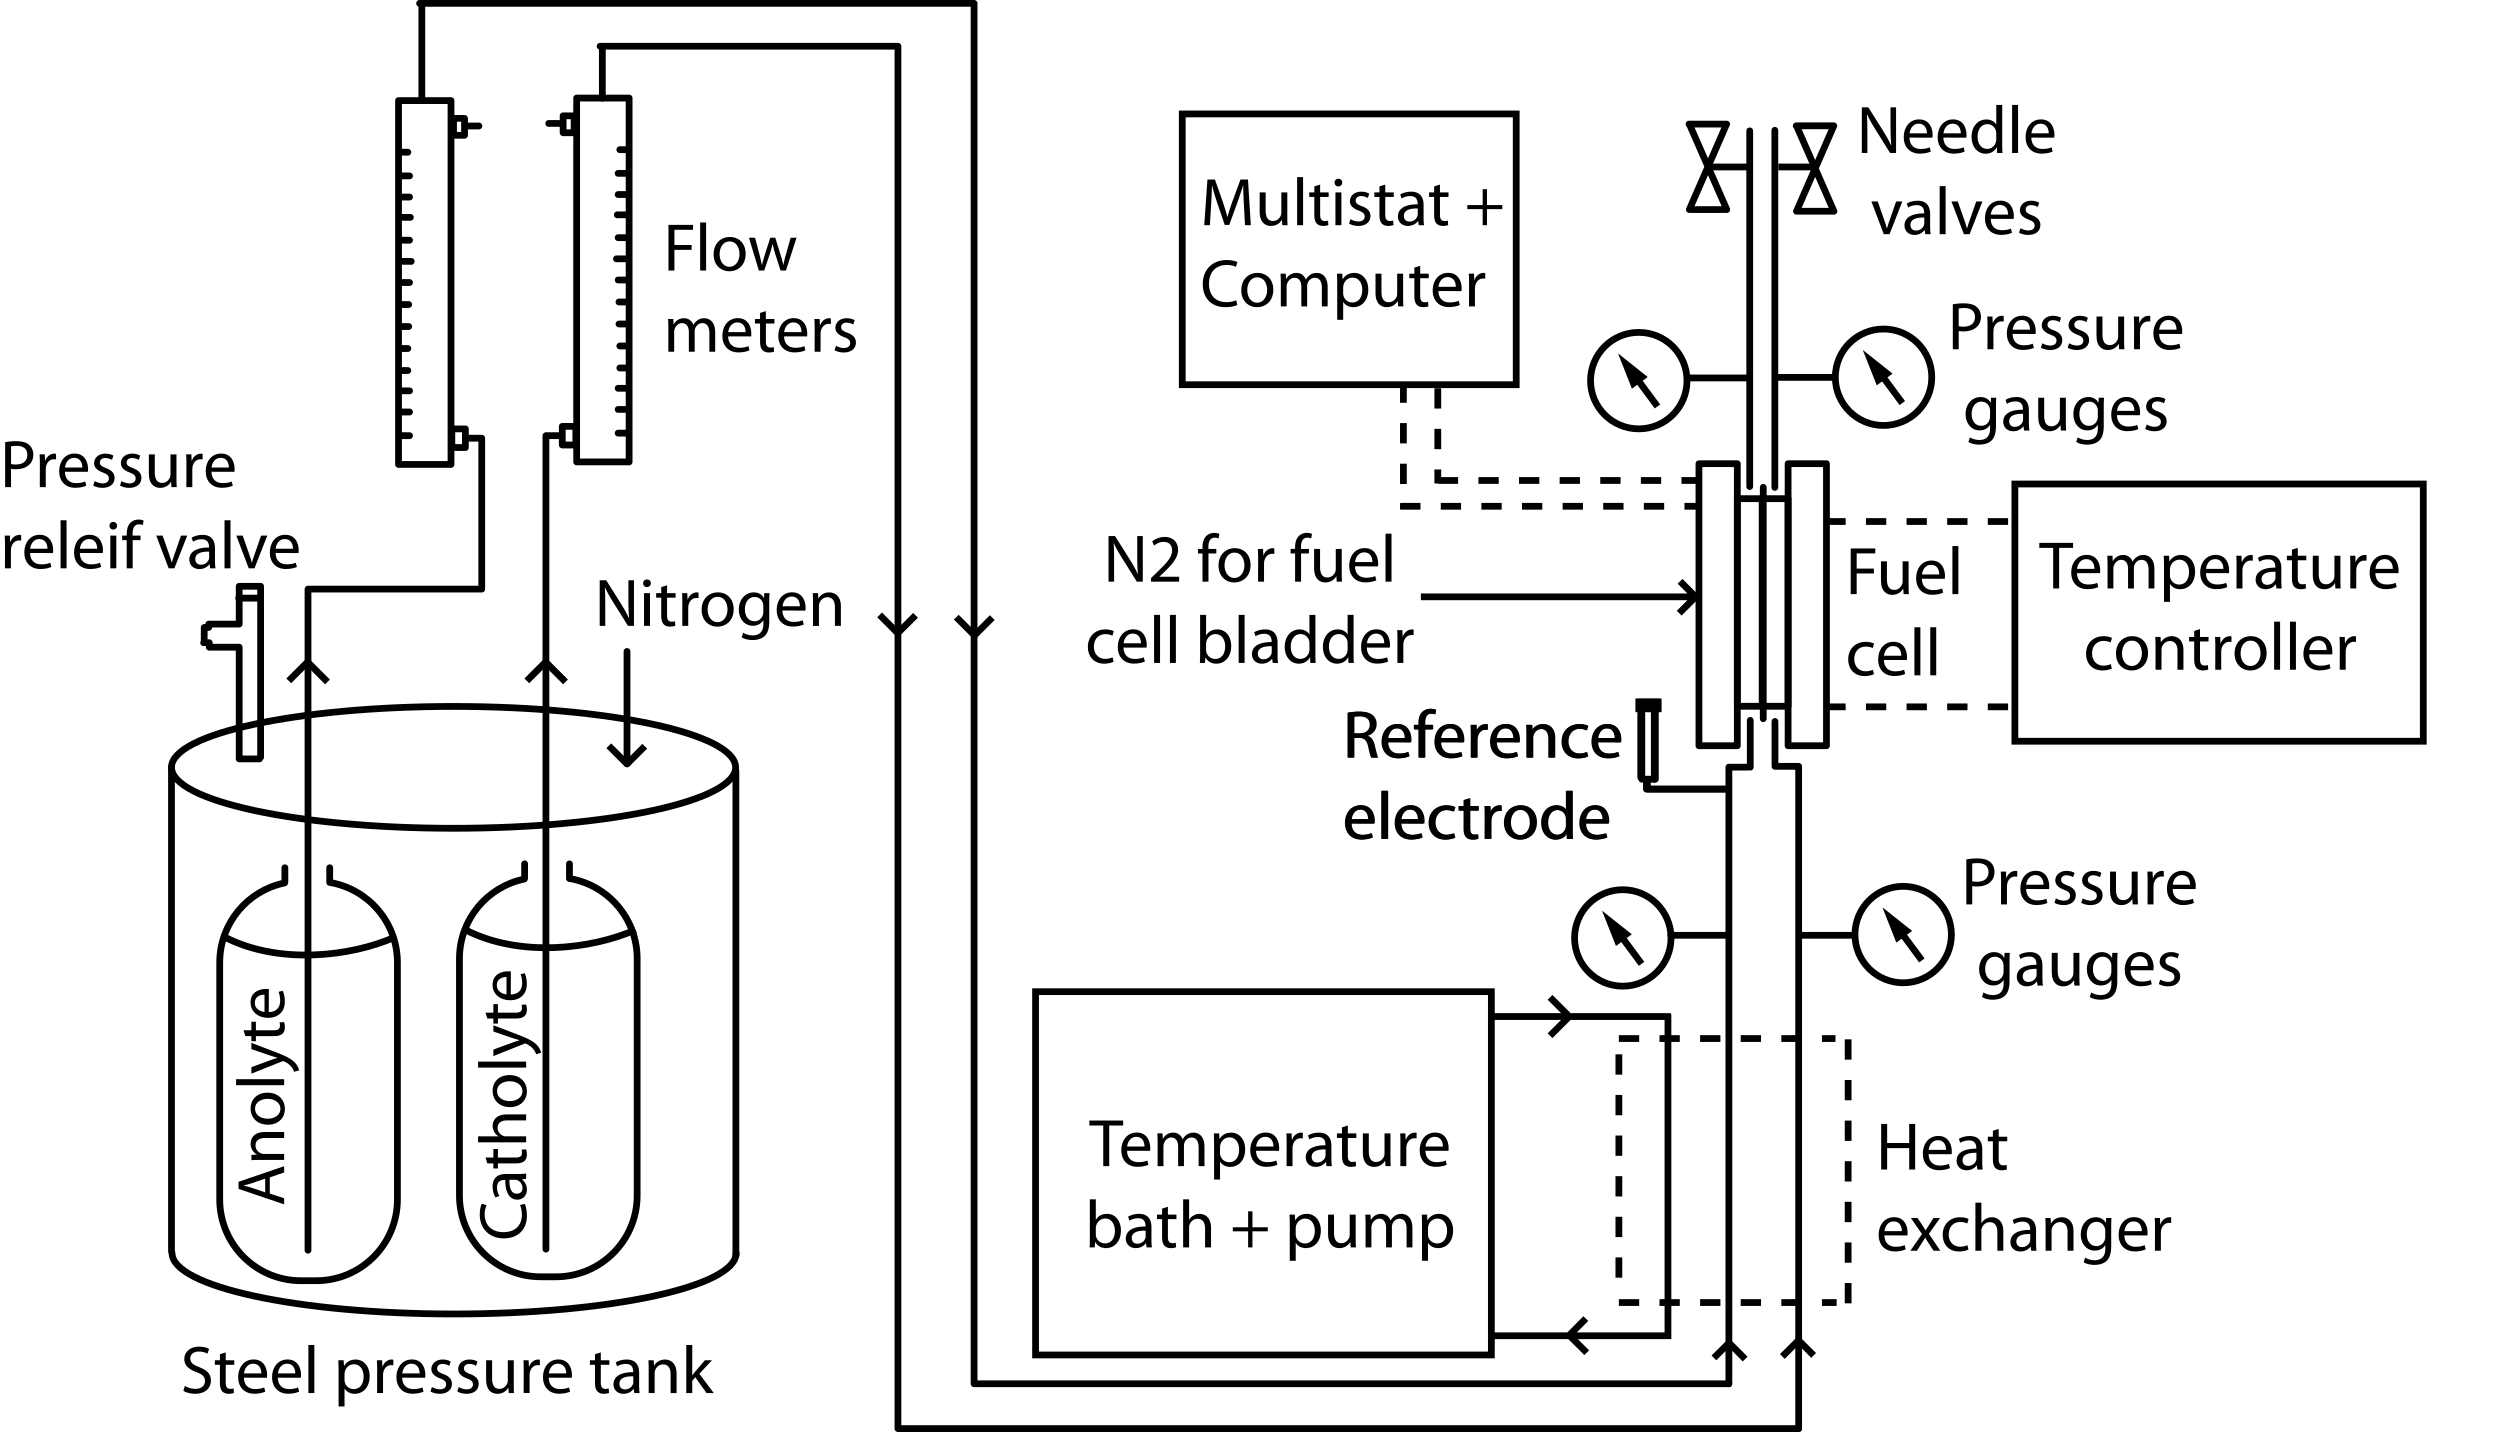 <svg xmlns="http://www.w3.org/2000/svg" overflow="visible" viewBox="0 0 369.316 211.541"><path fill="none" d="M177.32 26.166h56.667v34.667H177.32z"/><path d="M183.76 30.306c-.049-.94-.109-2.08-.109-2.91h-.02c-.24.78-.511 1.63-.851 2.56l-1.19 3.27h-.66l-1.1-3.21c-.32-.96-.58-1.82-.77-2.62h-.02c-.021.84-.07 1.96-.131 2.98l-.18 2.89h-.83l.47-6.74h1.11l1.15 3.26c.279.83.5 1.57.68 2.27h.02c.18-.68.42-1.42.721-2.27l1.199-3.26h1.11l.42 6.74h-.86l-.16-2.96zM190.17 31.946c0 .5.01.94.04 1.32h-.78l-.05-.79h-.02c-.22.39-.74.9-1.601.9-.76 0-1.67-.43-1.67-2.12v-2.83h.881v2.67c0 .92.289 1.55 1.08 1.55.59 0 1-.41 1.159-.81.05-.12.08-.28.08-.45v-2.96h.88v3.52zM191.62 26.166h.88v7.1h-.88v-7.1zM195.02 27.266v1.16h1.26v.67h-1.26v2.61c0 .6.17.94.66.94.24 0 .381-.02.51-.06l.041.67a2.4 2.4 0 01-.78.12c-.41 0-.74-.14-.95-.37-.24-.27-.34-.7-.34-1.27v-2.64h-.75v-.67h.75v-.89l.86-.27zM197.7 27.536c-.33 0-.549-.26-.549-.57s.229-.56.569-.56.56.25.56.56c0 .31-.22.57-.569.57h-.01zm-.42 5.73v-4.84h.881v4.84h-.88zM199.5 32.376c.27.16.729.34 1.17.34.63 0 .93-.31.93-.72 0-.42-.25-.65-.891-.89-.879-.32-1.289-.79-1.289-1.37 0-.78.64-1.42 1.67-1.42.49 0 .92.13 1.18.3l-.21.63a1.98 1.98 0 00-.989-.28c-.521 0-.801.3-.801.66 0 .41.28.59.91.83.83.31 1.27.73 1.27 1.46 0 .86-.67 1.46-1.8 1.46-.53 0-1.02-.14-1.36-.34l.21-.66zM204.64 27.266v1.16h1.26v.67h-1.26v2.61c0 .6.17.94.66.94.239 0 .38-.02.51-.06l.04.67c-.17.06-.439.12-.779.12-.41 0-.74-.14-.951-.37-.24-.27-.34-.7-.34-1.27v-2.64h-.75v-.67h.75v-.89l.86-.27zM210.3 32.106c0 .42.021.83.069 1.16h-.789l-.08-.61h-.03c-.261.38-.79.72-1.479.72-.98 0-1.48-.69-1.48-1.39 0-1.17 1.04-1.81 2.91-1.8v-.1c0-.4-.11-1.13-1.1-1.12-.461 0-.931.13-1.271.36l-.2-.59c.4-.25.99-.42 1.6-.42 1.49 0 1.851 1.01 1.851 1.98v1.81zm-.86-1.31c-.96-.02-2.05.15-2.05 1.09 0 .58.38.84.819.84.641 0 1.051-.4 1.19-.81.03-.09.04-.19.04-.28v-.84zM212.72 27.266v1.16h1.26v.67h-1.26v2.61c0 .6.17.94.66.94.239 0 .38-.02.51-.06l.04.67c-.17.06-.439.12-.779.12-.41 0-.74-.14-.951-.37-.24-.27-.34-.7-.34-1.27v-2.64h-.75v-.67h.75v-.89l.86-.27zM219.67 27.946v2.35h2.26v.6h-2.26v2.37h-.641v-2.37h-2.26v-.6h2.26v-2.35h.64zM182.78 45.056c-.31.16-.96.32-1.78.32-1.9 0-3.32-1.2-3.32-3.42 0-2.12 1.431-3.54 3.521-3.54.83 0 1.37.18 1.601.3l-.221.71c-.32-.16-.789-.28-1.35-.28-1.58 0-2.631 1.01-2.631 2.78 0 1.66.951 2.71 2.58 2.71.541 0 1.08-.11 1.431-.28l.17.7zM185.69 45.376c-1.3 0-2.32-.96-2.32-2.49 0-1.62 1.07-2.57 2.399-2.57 1.391 0 2.33 1.01 2.33 2.48 0 1.8-1.25 2.58-2.399 2.58h-.01zm.03-.66c.84 0 1.47-.79 1.47-1.89 0-.82-.41-1.85-1.45-1.85-1.029 0-1.48.96-1.48 1.88 0 1.06.601 1.86 1.451 1.86h.01zM189.21 41.736c0-.51-.021-.91-.04-1.31h.77l.041.78h.029c.27-.46.721-.89 1.53-.89.649 0 1.149.4 1.36.97h.02c.15-.28.35-.48.55-.63.29-.22.601-.34 1.06-.34.65 0 1.601.42 1.601 2.1v2.85h-.86v-2.74c0-.94-.35-1.49-1.05-1.49-.51 0-.89.37-1.05.79-.04.13-.07.29-.07.44v3h-.859v-2.9c0-.78-.34-1.33-1.01-1.33-.541 0-.951.44-1.09.88-.051.13-.07.28-.07.43v2.92h-.86v-3.53zM197.54 42.006c0-.62-.01-1.12-.04-1.58h.79l.05.83h.02c.351-.6.931-.94 1.711-.94 1.18 0 2.06.99 2.06 2.46 0 1.74-1.069 2.6-2.2 2.6-.649 0-1.199-.28-1.49-.76h-.02v2.63h-.88v-5.24zm.88 1.29c0 .12.01.25.04.36.149.61.69 1.03 1.31 1.03.931 0 1.471-.76 1.471-1.87 0-.97-.5-1.8-1.43-1.8-.601 0-1.17.42-1.34 1.08-.021.12-.051.25-.051.36v.84zM207.28 43.946c0 .5.011.94.041 1.32h-.78l-.05-.79h-.02c-.221.39-.74.9-1.601.9-.761 0-1.67-.43-1.67-2.12v-2.83h.88v2.67c0 .92.29 1.55 1.08 1.55.59 0 1-.41 1.16-.81.05-.12.08-.28.08-.45v-2.96h.879v3.52zM209.8 39.266v1.16h1.26v.67h-1.26v2.61c0 .6.17.94.66.94.239 0 .38-.02.51-.06l.04.67c-.17.06-.439.12-.779.12-.41 0-.74-.14-.951-.37-.24-.27-.34-.7-.34-1.27v-2.64h-.75v-.67h.75v-.89l.86-.27zM212.5 42.996c.02 1.19.77 1.68 1.649 1.68.63 0 1.021-.11 1.341-.24l.159.62c-.31.14-.851.31-1.62.31-1.48 0-2.38-.99-2.38-2.44 0-1.47.87-2.62 2.28-2.62 1.58 0 1.99 1.39 1.99 2.28 0 .18-.01.32-.03.42l-3.39-.01zm2.56-.63c.011-.55-.229-1.43-1.21-1.43-.9 0-1.279.82-1.35 1.43h2.56zM217.02 41.936c0-.57-.01-1.06-.04-1.51h.771l.039.95h.03c.22-.65.76-1.06 1.351-1.06.09 0 .159.01.239.03v.82c-.101-.01-.19-.02-.31-.02-.62 0-1.061.47-1.18 1.12-.021.13-.031.27-.031.42v2.58h-.879l.01-3.33z"/><path stroke="#000" fill="none" d="M174.65 16.832h49.334v40H174.65zM297.65 71.5h60.333v38H297.65z"/><path fill="none" d="M286.65 79.833h82.667v39.333H286.65z"/><path d="M303.31 80.933h-2.05v-.74h4.989v.74h-2.06v6h-.88v-6zM306.83 84.663c.02 1.19.77 1.68 1.649 1.68.63 0 1.021-.11 1.34-.24l.16.62c-.31.14-.85.31-1.62.31-1.479 0-2.38-.99-2.38-2.44 0-1.47.87-2.62 2.28-2.62 1.58 0 1.99 1.39 1.99 2.28 0 .18-.011.32-.03.42l-3.39-.01zm2.57-.63c.01-.55-.229-1.43-1.21-1.43-.899 0-1.28.82-1.35 1.43h2.56zM311.34 83.403c0-.51-.021-.91-.04-1.31h.77l.04.78h.03c.27-.46.72-.89 1.529-.89.65 0 1.15.4 1.36.97h.021c.149-.28.35-.48.55-.63.29-.22.6-.34 1.06-.34.65 0 1.601.42 1.601 2.1v2.85h-.86v-2.74c0-.94-.35-1.49-1.05-1.49-.511 0-.891.37-1.05.79-.04.13-.07.29-.07.44v3h-.86v-2.9c0-.78-.34-1.33-1.01-1.33-.54 0-.95.44-1.09.88-.05.13-.07.28-.07.43v2.92h-.859v-3.53zM319.68 83.673c0-.62-.011-1.12-.04-1.58h.79l.05.83h.02c.351-.6.931-.94 1.71-.94 1.181 0 2.061.99 2.061 2.46 0 1.74-1.07 2.6-2.2 2.6-.65 0-1.2-.28-1.49-.76h-.02v2.63h-.88v-5.24zm.88 1.29c0 .12.01.25.04.36.149.61.689 1.03 1.31 1.03.93 0 1.47-.76 1.47-1.87 0-.97-.5-1.8-1.43-1.8-.6 0-1.17.42-1.34 1.08-.021.12-.05.25-.05.36v.84zM325.88 84.663c.02 1.19.77 1.68 1.649 1.68.63 0 1.021-.11 1.34-.24l.16.62c-.31.14-.85.31-1.62.31-1.479 0-2.38-.99-2.38-2.44 0-1.47.87-2.62 2.28-2.62 1.58 0 1.99 1.39 1.99 2.28 0 .18-.011.32-.03.42l-3.39-.01zm2.57-.63c.01-.55-.229-1.43-1.21-1.43-.899 0-1.28.82-1.35 1.43h2.56zM330.4 83.603c0-.57-.01-1.06-.04-1.51h.77l.04.95h.03c.22-.65.76-1.06 1.35-1.06.091 0 .16.01.24.03v.82c-.1-.01-.189-.02-.31-.02-.62 0-1.061.47-1.181 1.12-.02.13-.029.27-.029.42v2.58h-.88l.01-3.33zM337.01 85.773c0 .42.021.83.07 1.16h-.79l-.08-.61h-.03c-.26.38-.79.72-1.479.72-.98 0-1.48-.69-1.48-1.39 0-1.17 1.04-1.81 2.91-1.8v-.1c0-.4-.109-1.13-1.1-1.12-.46 0-.93.13-1.271.36l-.199-.59c.399-.25.989-.42 1.6-.42 1.49 0 1.85 1.01 1.85 1.98v1.81zm-.86-1.31c-.96-.02-2.05.15-2.05 1.09 0 .58.38.84.819.84.641 0 1.05-.4 1.19-.81.029-.09.04-.19.04-.28v-.84zM339.44 80.933v1.16h1.26v.67h-1.26v2.61c0 .6.17.94.66.94.24 0 .38-.02.51-.06l.04.67a2.4 2.4 0 01-.78.12c-.41 0-.739-.14-.95-.37-.239-.27-.34-.7-.34-1.27v-2.64h-.75v-.67h.75v-.89l.86-.27zM345.74 85.613c0 .5.01.94.04 1.32H345l-.05-.79h-.021c-.22.39-.739.9-1.6.9-.76 0-1.67-.43-1.67-2.12v-2.83h.88v2.67c0 .92.29 1.55 1.08 1.55.59 0 1-.41 1.16-.81.05-.12.08-.28.08-.45v-2.96h.88v3.52zM347.21 83.603c0-.57-.01-1.06-.04-1.51h.77l.04.95h.03c.22-.65.76-1.06 1.35-1.06.091 0 .16.01.24.03v.82c-.1-.01-.189-.02-.31-.02-.62 0-1.061.47-1.181 1.12-.02.13-.029.27-.029.42v2.58h-.88l.01-3.33zM350.91 84.663c.02 1.19.77 1.68 1.649 1.68.63 0 1.021-.11 1.34-.24l.16.62c-.31.14-.85.31-1.62.31-1.479 0-2.38-.99-2.38-2.44 0-1.47.87-2.62 2.28-2.62 1.58 0 1.99 1.39 1.99 2.28 0 .18-.011.32-.03.42l-3.39-.01zm2.57-.63c.01-.55-.229-1.43-1.21-1.43-.899 0-1.28.82-1.35 1.43h2.56zM311.97 98.763c-.229.11-.739.28-1.39.28-1.46 0-2.41-.99-2.41-2.48s1.021-2.58 2.601-2.58c.52 0 .979.13 1.22.26l-.2.67c-.21-.11-.54-.23-1.02-.23-1.11 0-1.711.83-1.711 1.84 0 1.12.721 1.81 1.681 1.81.5 0 .83-.12 1.08-.23l.15.66zM314.91 99.043c-1.3 0-2.32-.96-2.32-2.49 0-1.62 1.07-2.57 2.4-2.57 1.39 0 2.33 1.01 2.33 2.48 0 1.8-1.25 2.58-2.4 2.58h-.01zm.03-.66c.84 0 1.47-.79 1.47-1.89 0-.82-.41-1.85-1.45-1.85-1.03 0-1.48.96-1.48 1.88 0 1.06.601 1.86 1.45 1.86h.01zM318.43 95.403c0-.51-.011-.91-.04-1.31h.779l.05.79h.021c.24-.45.8-.9 1.6-.9.67 0 1.71.4 1.71 2.06v2.89h-.88v-2.79c0-.78-.29-1.44-1.12-1.44-.569 0-1.02.41-1.18.9-.04.11-.06.27-.06.41v2.92h-.88v-3.53zM325 92.933v1.16h1.26v.67H325v2.61c0 .6.17.94.66.94.24 0 .38-.02.51-.06l.04.67a2.4 2.4 0 01-.78.12c-.41 0-.739-.14-.95-.37-.239-.27-.34-.7-.34-1.27v-2.64h-.75v-.67h.75v-.89l.86-.27zM327.26 95.603c0-.57-.01-1.06-.04-1.51h.77l.04.95h.03c.22-.65.76-1.06 1.35-1.06.091 0 .16.01.24.03v.82c-.1-.01-.189-.02-.31-.02-.62 0-1.061.47-1.181 1.12-.02.13-.029.27-.029.42v2.58h-.88l.01-3.33zM332.43 99.043c-1.3 0-2.32-.96-2.32-2.49 0-1.62 1.07-2.57 2.4-2.57 1.39 0 2.33 1.01 2.33 2.48 0 1.8-1.25 2.58-2.4 2.58h-.01zm.03-.66c.84 0 1.47-.79 1.47-1.89 0-.82-.41-1.85-1.45-1.85-1.03 0-1.48.96-1.48 1.88 0 1.06.601 1.86 1.45 1.86h.01zM335.95 91.833h.88v7.1h-.88v-7.1zM338.29 91.833h.88v7.1h-.88v-7.1zM341.13 96.663c.02 1.19.77 1.68 1.649 1.68.63 0 1.021-.11 1.34-.24l.16.62c-.31.14-.85.31-1.62.31-1.479 0-2.38-.99-2.38-2.44 0-1.47.87-2.62 2.28-2.62 1.58 0 1.99 1.39 1.99 2.28 0 .18-.011.32-.03.42l-3.39-.01zm2.57-.63c.01-.55-.229-1.43-1.21-1.43-.899 0-1.28.82-1.35 1.43h2.56zM345.65 95.603c0-.57-.01-1.06-.04-1.51h.77l.04.95h.03c.22-.65.76-1.06 1.35-1.06.091 0 .16.01.24.03v.82c-.1-.01-.189-.02-.31-.02-.62 0-1.061.47-1.181 1.12-.02.13-.029.27-.029.42v2.58h-.88l.01-3.33z"/><path fill="none" d="M156.65 78.832h56v30h-56z"/><path d="M163.76 85.932v-6.74h.96l2.15 3.41c.49.79.89 1.49 1.2 2.19l.03-.01c-.08-.9-.1-1.72-.1-2.76v-2.83h.82v6.74h-.88l-2.14-3.42c-.47-.75-.92-1.52-1.25-2.25l-.03.01c.05.85.06 1.66.06 2.78v2.88h-.82zM170.04 85.932v-.54l.69-.67c1.66-1.58 2.42-2.42 2.42-3.4 0-.66-.31-1.27-1.28-1.27-.59 0-1.08.3-1.38.55l-.28-.62c.44-.37 1.09-.66 1.84-.66 1.39 0 1.98.96 1.98 1.89 0 1.2-.87 2.17-2.24 3.49l-.51.48v.02h2.91v.73h-4.15zM177.64 85.932v-4.17h-.669v-.67h.669v-.23c0-.68.16-1.3.57-1.69.33-.32.77-.45 1.17-.45.32 0 .58.07.75.14l-.109.68a1.373 1.373 0 00-.57-.11c-.74 0-.939.66-.939 1.4v.26h1.17v.67h-1.16v4.17h-.88zM182.33 86.042c-1.3 0-2.32-.96-2.32-2.49 0-1.62 1.07-2.57 2.399-2.57 1.391 0 2.33 1.01 2.33 2.48 0 1.8-1.25 2.58-2.399 2.58h-.01zm.03-.66c.84 0 1.47-.79 1.47-1.89 0-.82-.41-1.85-1.45-1.85-1.029 0-1.48.96-1.48 1.88 0 1.06.601 1.86 1.451 1.86h.01zM185.86 82.602c0-.57-.01-1.06-.04-1.51h.771l.04.95h.029c.221-.65.76-1.06 1.351-1.06.09 0 .159.01.239.03v.82c-.1-.01-.189-.02-.31-.02-.62 0-1.06.47-1.18 1.12-.021.13-.03.27-.03.42v2.58h-.88l.01-3.33zM191.32 85.932v-4.17h-.67v-.67h.67v-.23c0-.68.16-1.3.57-1.69.33-.32.77-.45 1.17-.45.32 0 .58.07.75.14l-.109.68a1.373 1.373 0 00-.57-.11c-.74 0-.939.66-.939 1.4v.26h1.17v.67h-1.16v4.17h-.88zM198.21 84.612c0 .5.01.94.039 1.32h-.779l-.05-.79h-.021c-.22.39-.74.9-1.6.9-.76 0-1.67-.43-1.67-2.12v-2.83h.88v2.67c0 .92.29 1.55 1.08 1.55.59 0 1-.41 1.159-.81.051-.12.08-.28.08-.45v-2.96h.881v3.52zM200.17 83.662c.021 1.19.771 1.68 1.65 1.68.63 0 1.02-.11 1.34-.24l.16.62c-.311.14-.85.31-1.62.31-1.479 0-2.38-.99-2.38-2.44 0-1.47.87-2.62 2.28-2.62 1.58 0 1.989 1.39 1.989 2.28 0 .18-.01.32-.029.42l-3.39-.01zm2.57-.63c.01-.55-.23-1.43-1.21-1.43-.899 0-1.28.82-1.35 1.43h2.56zM204.68 78.832h.881v7.1h-.881v-7.1zM164.51 97.762c-.23.11-.74.28-1.39.28-1.46 0-2.41-.99-2.41-2.48s1.02-2.58 2.6-2.58c.52 0 .98.13 1.22.26l-.2.67c-.21-.11-.54-.23-1.02-.23-1.11 0-1.71.83-1.71 1.84 0 1.12.72 1.81 1.68 1.81.5 0 .83-.12 1.08-.23l.15.66zM165.98 95.662c.02 1.19.77 1.68 1.65 1.68.63 0 1.02-.11 1.34-.24l.16.62c-.31.14-.85.31-1.62.31-1.48 0-2.38-.99-2.38-2.44 0-1.47.87-2.62 2.28-2.62 1.58 0 1.99 1.39 1.99 2.28 0 .18-.01.32-.03.42l-3.39-.01zm2.57-.63c.01-.55-.23-1.43-1.21-1.43-.9 0-1.28.82-1.35 1.43h2.56zM170.49 90.832h.88v7.1h-.88v-7.1zM172.83 90.832h.88v7.1h-.88v-7.1zM177.29 90.832h.881v3.03h.02c.311-.54.87-.88 1.65-.88 1.199 0 2.039 1 2.039 2.46 0 1.74-1.1 2.6-2.18 2.6-.699 0-1.25-.27-1.619-.91h-.021l-.05.8h-.76c.029-.33.039-.82.039-1.25v-5.85zm.88 5.16c0 .11.01.22.029.32.17.61.69 1.03 1.32 1.03.93 0 1.471-.75 1.471-1.86 0-.98-.5-1.81-1.44-1.81-.601 0-1.16.42-1.33 1.08-.03.11-.05.23-.05.37v.87zM182.98 90.832h.88v7.1h-.88v-7.1zM188.73 96.772c0 .42.021.83.069 1.16h-.789l-.08-.61h-.03c-.261.38-.79.72-1.479.72-.98 0-1.48-.69-1.48-1.39 0-1.17 1.04-1.81 2.91-1.8v-.1c0-.4-.11-1.13-1.1-1.12-.461 0-.931.13-1.271.36l-.2-.59c.4-.25.99-.42 1.6-.42 1.49 0 1.851 1.01 1.851 1.98v1.81zm-.86-1.31c-.96-.02-2.05.15-2.05 1.09 0 .58.38.84.819.84.641 0 1.051-.4 1.19-.81.03-.09.04-.19.04-.28v-.84zM194.32 90.832v5.85c0 .43.01.92.04 1.25h-.79l-.04-.84h-.02c-.271.54-.851.95-1.641.95-1.17 0-2.08-.99-2.08-2.46-.01-1.62 1-2.6 2.17-2.6.75 0 1.25.35 1.46.73h.021v-2.88h.88zm-.88 4.23c0-.12-.01-.26-.04-.38-.13-.55-.61-1.01-1.271-1.01-.91 0-1.449.8-1.449 1.86 0 .99.489 1.8 1.43 1.8.59 0 1.13-.4 1.29-1.05.03-.12.04-.24.04-.38v-.84zM199.96 90.832v5.85c0 .43.01.92.041 1.25h-.791l-.039-.84h-.021c-.271.54-.851.95-1.64.95-1.17 0-2.08-.99-2.08-2.46-.01-1.62 1-2.6 2.17-2.6.75 0 1.25.35 1.459.73h.021v-2.88h.88zm-.88 4.23c0-.12-.01-.26-.04-.38a1.295 1.295 0 00-1.27-1.01c-.91 0-1.45.8-1.45 1.86 0 .99.489 1.8 1.431 1.8.59 0 1.129-.4 1.289-1.05.03-.12.04-.24.04-.38v-.84zM201.92 95.662c.02 1.19.77 1.68 1.649 1.68.63 0 1.021-.11 1.341-.24l.159.62c-.31.14-.851.31-1.62.31-1.48 0-2.38-.99-2.38-2.44 0-1.47.87-2.62 2.28-2.62 1.58 0 1.99 1.39 1.99 2.28 0 .18-.01.32-.03.42l-3.39-.01zm2.57-.63c.011-.55-.229-1.43-1.21-1.43-.9 0-1.279.82-1.35 1.43h2.56zM206.44 94.602c0-.57-.01-1.06-.04-1.51h.771l.039.95h.03c.22-.65.76-1.06 1.351-1.06.09 0 .159.01.239.03v.82c-.101-.01-.19-.02-.31-.02-.62 0-1.061.47-1.18 1.12-.021.13-.031.27-.031.42v2.58h-.879l.01-3.33z"/><path fill="none" d="M271.65 15.499h34.833v20.167H271.65z"/><path d="M275.04 22.599v-6.74h.96l2.15 3.41c.49.79.89 1.49 1.2 2.19l.029-.01c-.08-.9-.1-1.72-.1-2.76v-2.83h.82v6.74h-.88l-2.141-3.42c-.47-.75-.92-1.52-1.25-2.25l-.03.01c.051.85.061 1.66.061 2.78v2.88h-.82zM282.08 20.329c.02 1.19.77 1.68 1.649 1.68.63 0 1.021-.11 1.34-.24l.16.62c-.31.14-.85.31-1.62.31-1.479 0-2.38-.99-2.38-2.44 0-1.47.87-2.62 2.28-2.62 1.58 0 1.99 1.39 1.99 2.28 0 .18-.011.32-.03.42l-3.39-.01zm2.57-.63c.01-.55-.229-1.43-1.21-1.43-.899 0-1.28.82-1.35 1.43h2.56zM287.09 20.329c.02 1.19.77 1.68 1.649 1.68.63 0 1.021-.11 1.34-.24l.16.62c-.31.14-.85.31-1.62.31-1.479 0-2.38-.99-2.38-2.44 0-1.47.87-2.62 2.28-2.62 1.58 0 1.99 1.39 1.99 2.28 0 .18-.011.32-.03.42l-3.39-.01zm2.57-.63c.01-.55-.229-1.43-1.21-1.43-.899 0-1.28.82-1.35 1.43h2.56zM295.78 15.499v5.85c0 .43.01.92.04 1.25h-.79l-.04-.84h-.021c-.27.54-.85.95-1.64.95-1.17 0-2.08-.99-2.08-2.46-.01-1.62 1-2.6 2.17-2.6.75 0 1.25.35 1.46.73h.021v-2.88h.88zm-.88 4.23c0-.12-.011-.26-.04-.38-.13-.55-.61-1.01-1.271-1.01-.91 0-1.45.8-1.45 1.86 0 .99.49 1.8 1.431 1.8.59 0 1.13-.4 1.29-1.05.029-.12.04-.24.04-.38v-.84zM297.24 15.499h.88v7.1h-.88v-7.1zM300.08 20.329c.02 1.19.77 1.68 1.649 1.68.63 0 1.021-.11 1.34-.24l.16.62c-.31.14-.85.31-1.62.31-1.479 0-2.38-.99-2.38-2.44 0-1.47.87-2.62 2.28-2.62 1.58 0 1.99 1.39 1.99 2.28 0 .18-.011.32-.03.42l-3.39-.01zm2.57-.63c.01-.55-.229-1.43-1.21-1.43-.899 0-1.28.82-1.35 1.43h2.56zM277.39 29.759l.949 2.71c.16.45.29.85.391 1.25h.03c.109-.4.25-.8.409-1.25l.94-2.71h.92l-1.9 4.84h-.84l-1.84-4.84h.94zM285.13 33.439c0 .42.021.83.07 1.16h-.79l-.08-.61h-.03c-.26.38-.79.72-1.479.72-.98 0-1.48-.69-1.48-1.39 0-1.17 1.04-1.81 2.91-1.8v-.1c0-.4-.109-1.13-1.1-1.12-.46 0-.93.13-1.271.36l-.199-.59c.399-.25.989-.42 1.6-.42 1.49 0 1.85 1.01 1.85 1.98v1.81zm-.86-1.31c-.96-.02-2.05.15-2.05 1.09 0 .58.38.84.819.84.641 0 1.05-.4 1.19-.81.029-.09.04-.19.04-.28v-.84zM286.54 27.499h.88v7.1h-.88v-7.1zM289.22 29.759l.949 2.71c.16.45.29.85.391 1.25h.03c.109-.4.25-.8.409-1.25l.94-2.71h.92l-1.9 4.84h-.84l-1.84-4.84h.94zM294.08 32.329c.02 1.19.77 1.68 1.649 1.68.63 0 1.021-.11 1.34-.24l.16.62c-.31.14-.85.31-1.62.31-1.479 0-2.38-.99-2.38-2.44 0-1.47.87-2.62 2.28-2.62 1.58 0 1.99 1.39 1.99 2.28 0 .18-.011.32-.03.42l-3.39-.01zm2.57-.63c.01-.55-.229-1.43-1.21-1.43-.899 0-1.28.82-1.35 1.43h2.56zM298.47 33.709c.27.16.729.34 1.17.34.63 0 .93-.31.93-.72 0-.42-.25-.65-.89-.89-.88-.32-1.29-.79-1.29-1.37 0-.78.64-1.42 1.67-1.42.49 0 .92.13 1.18.3l-.21.63c-.189-.11-.54-.28-.99-.28-.52 0-.8.3-.8.66 0 .41.28.59.91.83.83.31 1.27.73 1.27 1.46 0 .86-.67 1.46-1.8 1.46-.529 0-1.02-.14-1.359-.34l.21-.66z"/><path fill="none" d="M282.32 44.499h45.833v26.5H282.32z"/><path d="M288.48 44.949c.42-.08.971-.14 1.67-.14.86 0 1.49.2 1.891.56.37.32.6.81.6 1.41 0 .61-.18 1.09-.53 1.44-.46.49-1.21.74-2.06.74-.26 0-.5-.01-.7-.06v2.7h-.87v-6.65zm.87 3.24c.19.05.44.07.72.07 1.061 0 1.69-.52 1.69-1.43 0-.9-.63-1.33-1.59-1.33-.38 0-.67.04-.82.07v2.62zM293.61 48.269c0-.57-.01-1.06-.04-1.51h.77l.04.95h.03c.22-.65.76-1.06 1.35-1.06.091 0 .16.01.24.03v.82c-.1-.01-.189-.02-.31-.02-.62 0-1.061.47-1.181 1.12-.02.13-.029.27-.029.42v2.58h-.88l.01-3.33zM297.31 49.329c.02 1.19.77 1.68 1.649 1.68.63 0 1.021-.11 1.34-.24l.16.62c-.31.14-.85.31-1.62.31-1.479 0-2.38-.99-2.38-2.44 0-1.47.87-2.62 2.28-2.62 1.58 0 1.99 1.39 1.99 2.28 0 .18-.011.32-.03.42l-3.39-.01zm2.57-.63c.01-.55-.229-1.43-1.21-1.43-.899 0-1.28.82-1.35 1.43h2.56zM301.7 50.709c.27.16.729.34 1.17.34.63 0 .93-.31.93-.72 0-.42-.25-.65-.89-.89-.88-.32-1.29-.79-1.29-1.37 0-.78.64-1.42 1.67-1.42.49 0 .92.13 1.18.3l-.21.63c-.189-.11-.54-.28-.99-.28-.52 0-.8.3-.8.66 0 .41.28.59.91.83.83.31 1.27.73 1.27 1.46 0 .86-.67 1.46-1.8 1.46-.529 0-1.02-.14-1.359-.34l.21-.66zM305.66 50.709c.27.16.729.34 1.17.34.63 0 .93-.31.93-.72 0-.42-.25-.65-.89-.89-.88-.32-1.29-.79-1.29-1.37 0-.78.64-1.42 1.67-1.42.49 0 .92.13 1.18.3l-.21.63c-.189-.11-.54-.28-.99-.28-.52 0-.8.3-.8.66 0 .41.28.59.91.83.83.31 1.27.73 1.27 1.46 0 .86-.67 1.46-1.8 1.46-.529 0-1.02-.14-1.359-.34l.21-.66zM313.79 50.279c0 .5.01.94.04 1.32h-.78l-.05-.79h-.021c-.22.39-.739.9-1.6.9-.76 0-1.67-.43-1.67-2.12v-2.83h.88v2.67c0 .92.29 1.55 1.08 1.55.59 0 1-.41 1.16-.81.05-.12.08-.28.08-.45v-2.96h.88v3.52zM315.26 48.269c0-.57-.01-1.06-.04-1.51h.77l.04.95h.03c.22-.65.76-1.06 1.35-1.06.091 0 .16.01.24.03v.82c-.1-.01-.189-.02-.31-.02-.62 0-1.061.47-1.181 1.12-.02.13-.029.27-.029.42v2.58h-.88l.01-3.33zM318.96 49.329c.02 1.19.77 1.68 1.649 1.68.63 0 1.021-.11 1.34-.24l.16.62c-.31.14-.85.31-1.62.31-1.479 0-2.38-.99-2.38-2.44 0-1.47.87-2.62 2.28-2.62 1.58 0 1.99 1.39 1.99 2.28 0 .18-.011.32-.03.42l-3.39-.01zm2.57-.63c.01-.55-.229-1.43-1.21-1.43-.899 0-1.28.82-1.35 1.43h2.56zM294.86 62.889c0 1.12-.23 1.79-.69 2.22-.479.43-1.16.58-1.77.58-.58 0-1.22-.14-1.61-.4l.22-.68c.32.21.82.39 1.421.39.899 0 1.56-.47 1.56-1.7v-.53h-.02c-.261.45-.79.81-1.54.81-1.2 0-2.061-1.02-2.061-2.37 0-1.64 1.07-2.56 2.19-2.56.84 0 1.29.43 1.51.83h.02l.03-.72h.78c-.03.34-.04.73-.04 1.32v2.81zm-.88-2.23c0-.14-.01-.27-.05-.39-.16-.52-.58-.94-1.23-.94-.84 0-1.44.71-1.44 1.84 0 .94.49 1.74 1.431 1.74.55 0 1.04-.34 1.22-.91.05-.14.07-.31.07-.47v-.87zM299.72 62.439c0 .42.021.83.07 1.16H299l-.08-.61h-.03c-.26.38-.79.72-1.479.72-.98 0-1.48-.69-1.48-1.39 0-1.17 1.04-1.81 2.91-1.8v-.1c0-.4-.109-1.13-1.1-1.12-.46 0-.93.13-1.271.36l-.199-.59c.399-.25.989-.42 1.6-.42 1.49 0 1.85 1.01 1.85 1.98v1.81zm-.86-1.31c-.96-.02-2.05.15-2.05 1.09 0 .58.38.84.819.84.641 0 1.05-.4 1.19-.81.029-.09.04-.19.04-.28v-.84zM305.18 62.279c0 .5.01.94.04 1.32h-.78l-.05-.79h-.021c-.22.39-.739.9-1.6.9-.76 0-1.67-.43-1.67-2.12v-2.83h.88v2.67c0 .92.29 1.55 1.08 1.55.59 0 1-.41 1.16-.81.05-.12.08-.28.08-.45v-2.96h.88v3.52zM310.78 62.889c0 1.12-.23 1.79-.69 2.22-.479.43-1.16.58-1.77.58-.58 0-1.22-.14-1.61-.4l.22-.68c.32.21.82.39 1.421.39.899 0 1.56-.47 1.56-1.7v-.53h-.02c-.261.45-.79.81-1.54.81-1.2 0-2.061-1.02-2.061-2.37 0-1.64 1.07-2.56 2.19-2.56.84 0 1.29.43 1.51.83h.02l.03-.72h.78c-.03.34-.04.73-.04 1.32v2.81zm-.88-2.23c0-.14-.01-.27-.05-.39-.16-.52-.58-.94-1.23-.94-.84 0-1.44.71-1.44 1.84 0 .94.49 1.74 1.431 1.74.55 0 1.04-.34 1.22-.91.05-.14.07-.31.07-.47v-.87zM312.73 61.329c.02 1.19.77 1.68 1.649 1.68.63 0 1.021-.11 1.34-.24l.16.62c-.31.14-.85.31-1.62.31-1.479 0-2.38-.99-2.38-2.44 0-1.47.87-2.62 2.28-2.62 1.58 0 1.99 1.39 1.99 2.28 0 .18-.011.32-.03.42l-3.39-.01zm2.57-.63c.01-.55-.229-1.43-1.21-1.43-.899 0-1.28.82-1.35 1.43h2.56zM317.12 62.709c.27.16.729.34 1.17.34.63 0 .93-.31.93-.72 0-.42-.25-.65-.89-.89-.88-.32-1.29-.79-1.29-1.37 0-.78.64-1.42 1.67-1.42.49 0 .92.13 1.18.3l-.21.63c-.189-.11-.54-.28-.99-.28-.52 0-.8.3-.8.66 0 .41.28.59.91.83.83.31 1.27.73 1.27 1.46 0 .86-.67 1.46-1.8 1.46-.529 0-1.02-.14-1.359-.34l.21-.66z"/><path fill="none" d="M284.32 126.5h45.833V153H284.32z"/><path d="M290.48 126.95c.42-.08.971-.14 1.67-.14.86 0 1.49.2 1.891.56.37.32.6.81.6 1.41 0 .61-.18 1.09-.53 1.44-.46.49-1.21.74-2.06.74-.26 0-.5-.01-.7-.06v2.7h-.87v-6.65zm.87 3.24c.19.05.44.07.72.07 1.061 0 1.69-.52 1.69-1.43 0-.9-.63-1.33-1.59-1.33-.38 0-.67.04-.82.07v2.62zM295.61 130.27c0-.57-.01-1.06-.04-1.51h.77l.04.95h.03c.22-.65.76-1.06 1.35-1.06.091 0 .16.01.24.03v.82c-.1-.01-.189-.02-.31-.02-.62 0-1.061.47-1.181 1.12-.02.13-.029.27-.029.42v2.58h-.88l.01-3.33zM299.31 131.33c.02 1.19.77 1.68 1.649 1.68.63 0 1.021-.11 1.34-.24l.16.62c-.31.14-.85.31-1.62.31-1.479 0-2.38-.99-2.38-2.44 0-1.47.87-2.62 2.28-2.62 1.58 0 1.99 1.39 1.99 2.28 0 .18-.011.32-.03.42l-3.39-.01zm2.57-.63c.01-.55-.229-1.43-1.21-1.43-.899 0-1.28.82-1.35 1.43h2.56zM303.7 132.71c.27.16.729.34 1.17.34.63 0 .93-.31.93-.72 0-.42-.25-.65-.89-.89-.88-.32-1.29-.79-1.29-1.37 0-.78.64-1.42 1.67-1.42.49 0 .92.13 1.18.3l-.21.63c-.189-.11-.54-.28-.99-.28-.52 0-.8.3-.8.66 0 .41.28.59.91.83.83.31 1.27.73 1.27 1.46 0 .86-.67 1.46-1.8 1.46-.529 0-1.02-.14-1.359-.34l.21-.66zM307.66 132.71c.27.16.729.34 1.17.34.63 0 .93-.31.93-.72 0-.42-.25-.65-.89-.89-.88-.32-1.29-.79-1.29-1.37 0-.78.64-1.42 1.67-1.42.49 0 .92.13 1.18.3l-.21.63c-.189-.11-.54-.28-.99-.28-.52 0-.8.3-.8.66 0 .41.28.59.91.83.83.31 1.27.73 1.27 1.46 0 .86-.67 1.46-1.8 1.46-.529 0-1.02-.14-1.359-.34l.21-.66zM315.79 132.28c0 .5.01.94.04 1.32h-.78l-.05-.79h-.021c-.22.39-.739.9-1.6.9-.76 0-1.67-.43-1.67-2.12v-2.83h.88v2.67c0 .92.29 1.55 1.08 1.55.59 0 1-.41 1.16-.81.05-.12.08-.28.08-.45v-2.96h.88v3.52zM317.26 130.27c0-.57-.01-1.06-.04-1.51h.77l.04.95h.03c.22-.65.76-1.06 1.35-1.06.091 0 .16.01.24.03v.82c-.1-.01-.189-.02-.31-.02-.62 0-1.061.47-1.181 1.12-.02.13-.029.27-.029.42v2.58h-.88l.01-3.33zM320.96 131.33c.02 1.19.77 1.68 1.649 1.68.63 0 1.021-.11 1.34-.24l.16.62c-.31.14-.85.31-1.62.31-1.479 0-2.38-.99-2.38-2.44 0-1.47.87-2.62 2.28-2.62 1.58 0 1.99 1.39 1.99 2.28 0 .18-.011.32-.03.42l-3.39-.01zm2.57-.63c.01-.55-.229-1.43-1.21-1.43-.899 0-1.28.82-1.35 1.43h2.56zM296.86 144.89c0 1.12-.23 1.79-.69 2.22-.479.43-1.16.58-1.77.58-.58 0-1.22-.14-1.61-.4l.22-.68c.32.21.82.39 1.421.39.899 0 1.56-.47 1.56-1.7v-.53h-.02c-.261.45-.79.81-1.54.81-1.2 0-2.061-1.02-2.061-2.37 0-1.64 1.07-2.56 2.19-2.56.84 0 1.29.43 1.51.83h.02l.03-.72h.78c-.03.34-.04.73-.04 1.32v2.81zm-.88-2.23c0-.14-.01-.27-.05-.39-.16-.52-.58-.94-1.23-.94-.84 0-1.44.71-1.44 1.84 0 .94.49 1.74 1.431 1.74.55 0 1.04-.34 1.22-.91.05-.14.07-.31.07-.47v-.87zM301.72 144.44c0 .42.021.83.07 1.16H301l-.08-.61h-.03c-.26.38-.79.72-1.479.72-.98 0-1.48-.69-1.48-1.39 0-1.17 1.04-1.81 2.91-1.8v-.1c0-.4-.109-1.13-1.1-1.12-.46 0-.93.13-1.271.36l-.199-.59c.399-.25.989-.42 1.6-.42 1.49 0 1.85 1.01 1.85 1.98v1.81zm-.86-1.31c-.96-.02-2.05.15-2.05 1.09 0 .58.38.84.819.84.641 0 1.05-.4 1.19-.81.029-.09.04-.19.04-.28v-.84zM307.18 144.28c0 .5.01.94.04 1.32h-.78l-.05-.79h-.021c-.22.39-.739.9-1.6.9-.76 0-1.67-.43-1.67-2.12v-2.83h.88v2.67c0 .92.29 1.55 1.08 1.55.59 0 1-.41 1.16-.81.05-.12.08-.28.08-.45v-2.96h.88v3.52zM312.78 144.89c0 1.12-.23 1.79-.69 2.22-.479.43-1.16.58-1.77.58-.58 0-1.22-.14-1.61-.4l.22-.68c.32.21.82.39 1.421.39.899 0 1.56-.47 1.56-1.7v-.53h-.02c-.261.45-.79.81-1.54.81-1.2 0-2.061-1.02-2.061-2.37 0-1.64 1.07-2.56 2.19-2.56.84 0 1.29.43 1.51.83h.02l.03-.72h.78c-.03.34-.04.73-.04 1.32v2.81zm-.88-2.23c0-.14-.01-.27-.05-.39-.16-.52-.58-.94-1.23-.94-.84 0-1.44.71-1.44 1.84 0 .94.49 1.74 1.431 1.74.55 0 1.04-.34 1.22-.91.05-.14.07-.31.07-.47v-.87zM314.73 143.33c.02 1.19.77 1.68 1.649 1.68.63 0 1.021-.11 1.34-.24l.16.62c-.31.14-.85.31-1.62.31-1.479 0-2.38-.99-2.38-2.44 0-1.47.87-2.62 2.28-2.62 1.58 0 1.99 1.39 1.99 2.28 0 .18-.011.32-.03.42l-3.39-.01zm2.57-.63c.01-.55-.229-1.43-1.21-1.43-.899 0-1.28.82-1.35 1.43h2.56zM319.12 144.71c.27.16.729.34 1.17.34.63 0 .93-.31.93-.72 0-.42-.25-.65-.89-.89-.88-.32-1.29-.79-1.29-1.37 0-.78.64-1.42 1.67-1.42.49 0 .92.13 1.18.3l-.21.63c-.189-.11-.54-.28-.99-.28-.52 0-.8.3-.8.66 0 .41.28.59.91.83.83.31 1.27.73 1.27 1.46 0 .86-.67 1.46-1.8 1.46-.529 0-1.02-.14-1.359-.34l.21-.66z"/><path fill="none" d="M155.98 165.17h63.333v31.333H155.98z"/><path d="M162.98 166.27h-2.05v-.74h4.99v.74h-2.06v6h-.88v-6zM166.5 170c.02 1.19.77 1.68 1.65 1.68.63 0 1.02-.11 1.34-.24l.16.62c-.31.14-.85.31-1.62.31-1.48 0-2.38-.99-2.38-2.44 0-1.47.87-2.62 2.28-2.62 1.58 0 1.99 1.39 1.99 2.28 0 .18-.01.32-.03.42l-3.39-.01zm2.57-.63c.01-.55-.23-1.43-1.21-1.43-.9 0-1.28.82-1.35 1.43h2.56zM171.01 168.74c0-.51-.02-.91-.04-1.31h.77l.04.78h.03c.27-.46.72-.89 1.53-.89.65 0 1.15.4 1.36.97h.02c.15-.28.35-.48.55-.63.29-.22.6-.34 1.06-.34.65 0 1.6.42 1.6 2.1v2.85h-.86v-2.74c0-.94-.35-1.49-1.05-1.49-.51 0-.89.37-1.05.79-.04.13-.07.29-.07.44v3h-.86v-2.9c0-.78-.34-1.33-1.01-1.33-.54 0-.95.44-1.09.88-.05.13-.07.28-.07.43v2.92h-.86v-3.53zM179.35 169.01c0-.62-.01-1.12-.04-1.58h.79l.05.83h.02c.351-.6.931-.94 1.711-.94 1.18 0 2.06.99 2.06 2.46 0 1.74-1.069 2.6-2.2 2.6-.649 0-1.199-.28-1.49-.76h-.02v2.63h-.88v-5.24zm.88 1.29c0 .12.01.25.04.36.149.61.69 1.03 1.31 1.03.931 0 1.471-.76 1.471-1.87 0-.97-.5-1.8-1.43-1.8-.601 0-1.17.42-1.34 1.08-.021.12-.051.25-.051.36v.84zM185.55 170c.02 1.19.77 1.68 1.65 1.68.629 0 1.02-.11 1.34-.24l.16.62c-.311.14-.851.31-1.621.31-1.479 0-2.379-.99-2.379-2.44 0-1.47.869-2.62 2.279-2.62 1.58 0 1.99 1.39 1.99 2.28 0 .18-.01.32-.029.42l-3.39-.01zm2.57-.63c.01-.55-.23-1.43-1.211-1.43-.899 0-1.279.82-1.35 1.43h2.56zM190.07 168.94c0-.57-.01-1.06-.039-1.51h.77l.039.95h.031c.219-.65.76-1.06 1.35-1.06.09 0 .16.01.24.03v.82c-.101-.01-.19-.02-.311-.02-.619 0-1.061.47-1.18 1.12-.02.13-.03.27-.03.42v2.58h-.88l.01-3.33zM196.68 171.11c0 .42.021.83.069 1.16h-.789l-.08-.61h-.03c-.261.38-.79.72-1.479.72-.98 0-1.48-.69-1.48-1.39 0-1.17 1.04-1.81 2.91-1.8v-.1c0-.4-.11-1.13-1.1-1.12-.461 0-.931.13-1.271.36l-.2-.59c.4-.25.99-.42 1.6-.42 1.49 0 1.851 1.01 1.851 1.98v1.81zm-.86-1.31c-.96-.02-2.05.15-2.05 1.09 0 .58.38.84.819.84.641 0 1.051-.4 1.19-.81.03-.09.04-.19.04-.28v-.84zM199.11 166.27v1.16h1.26v.67h-1.26v2.61c0 .6.17.94.66.94.239 0 .38-.02.51-.06l.04.67c-.17.06-.439.12-.779.12-.41 0-.74-.14-.951-.37-.24-.27-.34-.7-.34-1.27v-2.64h-.75v-.67h.75v-.89l.86-.27zM205.41 170.95c0 .5.01.94.04 1.32h-.78l-.05-.79h-.02c-.22.39-.74.9-1.601.9-.76 0-1.67-.43-1.67-2.12v-2.83h.881v2.67c0 .92.289 1.55 1.08 1.55.59 0 1-.41 1.159-.81.05-.12.08-.28.08-.45v-2.96h.88v3.52zM206.88 168.94c0-.57-.01-1.06-.04-1.51h.771l.04.95h.029c.221-.65.76-1.06 1.351-1.06.09 0 .159.01.239.03v.82c-.1-.01-.189-.02-.31-.02-.62 0-1.06.47-1.18 1.12-.021.13-.03.27-.03.42v2.58h-.88l.01-3.33zM210.58 170c.02 1.19.77 1.68 1.65 1.68.629 0 1.02-.11 1.34-.24l.16.62c-.311.14-.851.31-1.621.31-1.479 0-2.379-.99-2.379-2.44 0-1.47.869-2.62 2.279-2.62 1.58 0 1.99 1.39 1.99 2.28 0 .18-.01.32-.029.42l-3.39-.01zm2.57-.63c.01-.55-.23-1.43-1.211-1.43-.899 0-1.279.82-1.35 1.43h2.56zM161 177.17h.88v3.03h.02c.31-.54.87-.88 1.65-.88 1.2 0 2.04 1 2.04 2.46 0 1.74-1.1 2.6-2.18 2.6-.7 0-1.25-.27-1.62-.91h-.02l-.05.8h-.76c.03-.33.04-.82.04-1.25v-5.85zm.88 5.16c0 .11.01.22.03.32.17.61.69 1.03 1.32 1.03.93 0 1.47-.75 1.47-1.86 0-.98-.5-1.81-1.44-1.81-.6 0-1.16.42-1.33 1.08-.03.11-.05.23-.05.37v.87zM170.1 183.11c0 .42.02.83.07 1.16h-.79l-.08-.61h-.03c-.26.38-.79.72-1.48.72-.98 0-1.48-.69-1.48-1.39 0-1.17 1.04-1.81 2.91-1.8v-.1c0-.4-.11-1.13-1.1-1.12-.46 0-.93.13-1.27.36l-.2-.59c.4-.25.99-.42 1.6-.42 1.49 0 1.85 1.01 1.85 1.98v1.81zm-.86-1.31c-.96-.02-2.05.15-2.05 1.09 0 .58.38.84.82.84.64 0 1.05-.4 1.19-.81.03-.09.04-.19.04-.28v-.84zM172.53 178.27v1.16h1.26v.67h-1.26v2.61c0 .6.17.94.66.94.24 0 .38-.02.51-.06l.04.67a2.4 2.4 0 01-.78.12c-.41 0-.74-.14-.95-.37-.24-.27-.34-.7-.34-1.27v-2.64h-.75v-.67h.75v-.89l.86-.27zM174.78 177.17h.88v3.02h.02c.14-.25.36-.48.63-.62.26-.16.57-.25.9-.25.65 0 1.69.4 1.69 2.07v2.88h-.88v-2.78c0-.79-.29-1.44-1.12-1.44-.57 0-1.01.4-1.18.88-.05.12-.06.25-.06.42v2.92h-.88v-7.1zM185.02 178.95v2.35h2.26v.6h-2.26v2.37h-.641v-2.37h-2.26v-.6h2.26v-2.35h.64zM190.53 181.01c0-.62-.01-1.12-.04-1.58h.79l.05.83h.021c.35-.6.93-.94 1.709-.94 1.181 0 2.061.99 2.061 2.46 0 1.74-1.07 2.6-2.199 2.6-.65 0-1.201-.28-1.49-.76h-.021v2.63h-.88v-5.24zm.88 1.29c0 .12.011.25.04.36.15.61.689 1.03 1.311 1.03.93 0 1.47-.76 1.47-1.87 0-.97-.5-1.8-1.431-1.8-.6 0-1.17.42-1.34 1.08-.02.12-.05.25-.05.36v.84zM200.27 182.95c0 .5.01.94.039 1.32h-.779l-.05-.79h-.021c-.22.39-.74.9-1.6.9-.76 0-1.67-.43-1.67-2.12v-2.83h.88v2.67c0 .92.29 1.55 1.08 1.55.59 0 1-.41 1.159-.81.051-.12.08-.28.08-.45v-2.96h.881v3.52zM201.73 180.74c0-.51-.02-.91-.039-1.31h.77l.04.78h.03c.27-.46.72-.89 1.529-.89.65 0 1.15.4 1.36.97h.021c.149-.28.35-.48.55-.63.29-.22.6-.34 1.06-.34.65 0 1.6.42 1.6 2.1v2.85h-.859v-2.74c0-.94-.35-1.49-1.05-1.49-.511 0-.89.37-1.05.79-.041.13-.07.29-.07.44v3h-.86v-2.9c0-.78-.34-1.33-1.01-1.33-.54 0-.95.44-1.09.88-.05.13-.07.28-.07.43v2.92h-.86v-3.53zM210.07 181.01c0-.62-.01-1.12-.039-1.58h.789l.051.83h.02c.35-.6.93-.94 1.71-.94 1.181 0 2.06.99 2.06 2.46 0 1.74-1.069 2.6-2.199 2.6-.65 0-1.2-.28-1.49-.76h-.02v2.63h-.881v-5.24zm.88 1.29a1.347 1.347 0 001.35 1.39c.93 0 1.471-.76 1.471-1.87 0-.97-.5-1.8-1.431-1.8-.601 0-1.17.42-1.34 1.08-.021.12-.05.25-.05.36v.84z"/><path stroke="#000" fill="none" d="M152.98 146.5h67.333v53.666H152.98z"/><path stroke="#000" stroke-dasharray="3" fill="none" d="M207.32 56.5v18.666M206.84 74.791h44.18M212.4 57.354v14.062M212.4 70.979h38.56M269.65 77.041h27.5M269.65 104.42h27.5M239.15 153.42h32M273.02 192.54v-39.25M239.15 155.75v35.42M239.15 192.42h32.17"/><ellipse cy="113.36" rx="41.667" ry="9" stroke="#000" cx="67" fill="none"/><path stroke="#000" stroke-linecap="round" d="M108.75 185.11c0 4.97-18.654 9-41.667 9s-41.667-4.029-41.667-9" fill="none"/><g stroke-linejoin="round" stroke="#000" stroke-linecap="round" fill="none"><path d="M249.51 18.332h5.56M249.56 18.332l5.53 12.625M255.02 18.426l-5.46 12.531M249.56 30.957h5.42"/></g><g stroke-linejoin="round" stroke="#000" stroke-linecap="round" fill="none"><path d="M265.35 18.582h5.55M265.39 18.582l5.53 12.625M270.86 18.676l-5.47 12.531M265.39 31.207h5.43"/></g><circle stroke="#000" cx="242.09" r="7.125" cy="56.229" fill="none"/><path stroke="#000" fill="none" d="M241.67 55.75l3.18 4.291"/><path d="M243.41 55.691l-4.39-3.489 2.06 5.22z"/><g><circle stroke="#000" cx="239.73" r="7.125" cy="138.56" fill="none"/><path stroke="#000" fill="none" d="M239.32 138.08l3.18 4.3"/><path d="M241.06 138.02l-4.4-3.49 2.06 5.22z"/></g><g><circle stroke="#000" cx="281.15" r="7.125" cy="138.06" fill="none"/><path stroke="#000" fill="none" d="M280.73 137.58l3.18 4.3"/><path d="M282.47 137.52l-4.39-3.48 2.06 5.21z"/></g><g><circle stroke="#000" cx="278.25" r="7.125" cy="55.729" fill="none"/><path stroke="#000" fill="none" d="M277.84 55.25l3.18 4.291"/><path d="M279.58 55.191l-4.4-3.489 2.07 5.22z"/></g><g><path fill="none" d="M277.15 165.67h54v28h-54z"/><path d="M278.78 166.03v2.82h3.26v-2.82h.88v6.74h-.88v-3.16h-3.26v3.16h-.88v-6.74h.88zM284.91 170.5c.02 1.19.77 1.68 1.649 1.68.63 0 1.021-.11 1.34-.24l.16.62c-.31.14-.85.31-1.62.31-1.479 0-2.38-.99-2.38-2.44 0-1.47.87-2.62 2.28-2.62 1.58 0 1.99 1.39 1.99 2.28 0 .18-.011.32-.03.42l-3.39-.01zm2.57-.63c.01-.55-.229-1.43-1.21-1.43-.899 0-1.28.82-1.35 1.43h2.56zM292.83 171.61c0 .42.021.83.07 1.16h-.79l-.08-.61H292c-.26.38-.79.72-1.479.72-.98 0-1.48-.69-1.48-1.39 0-1.17 1.04-1.81 2.91-1.8v-.1c0-.4-.109-1.13-1.1-1.12-.46 0-.93.13-1.271.36l-.199-.59c.399-.25.989-.42 1.6-.42 1.49 0 1.85 1.01 1.85 1.98v1.81zm-.86-1.31c-.96-.02-2.05.15-2.05 1.09 0 .58.38.84.819.84.641 0 1.05-.4 1.19-.81.029-.09.04-.19.04-.28v-.84zM295.26 166.77v1.16h1.26v.67h-1.26v2.61c0 .6.17.94.66.94.24 0 .38-.02.51-.06l.04.67a2.4 2.4 0 01-.78.12c-.41 0-.739-.14-.95-.37-.239-.27-.34-.7-.34-1.27v-2.64h-.75v-.67h.75v-.89l.86-.27zM278.38 182.5c.02 1.19.77 1.68 1.649 1.68.63 0 1.021-.11 1.34-.24l.16.62c-.31.14-.85.31-1.62.31-1.479 0-2.38-.99-2.38-2.44 0-1.47.87-2.62 2.28-2.62 1.58 0 1.99 1.39 1.99 2.28 0 .18-.011.32-.03.42l-3.39-.01zm2.57-.63c.01-.55-.229-1.43-1.21-1.43-.899 0-1.28.82-1.35 1.43h2.56zM283.27 179.93l.69 1.03c.18.28.33.52.49.79h.029c.16-.28.32-.53.49-.79l.67-1.03h.96l-1.649 2.34 1.689 2.5h-1l-.71-1.09c-.189-.28-.35-.55-.52-.84h-.021c-.16.29-.33.55-.51.84l-.7 1.09h-.97l1.72-2.47-1.64-2.37h.98zM290.79 184.6c-.229.11-.739.28-1.39.28-1.46 0-2.41-.99-2.41-2.48s1.021-2.58 2.601-2.58c.52 0 .979.13 1.22.26l-.2.67c-.21-.11-.54-.23-1.02-.23-1.11 0-1.711.83-1.711 1.84 0 1.12.721 1.81 1.681 1.81.5 0 .83-.12 1.08-.23l.15.66zM291.82 177.67h.88v3.02h.02c.14-.25.36-.48.63-.62.26-.16.57-.25.9-.25.649 0 1.689.4 1.689 2.07v2.88h-.88v-2.78c0-.79-.29-1.44-1.12-1.44-.569 0-1.01.4-1.18.88-.05.12-.06.25-.06.42v2.92h-.88v-7.1zM300.78 183.61c0 .42.021.83.07 1.16h-.79l-.08-.61h-.03c-.26.38-.79.72-1.479.72-.98 0-1.48-.69-1.48-1.39 0-1.17 1.04-1.81 2.91-1.8v-.1c0-.4-.109-1.13-1.1-1.12-.46 0-.93.13-1.271.36l-.199-.59c.399-.25.989-.42 1.6-.42 1.49 0 1.85 1.01 1.85 1.98v1.81zm-.86-1.31c-.96-.02-2.05.15-2.05 1.09 0 .58.38.84.819.84.641 0 1.05-.4 1.19-.81.029-.09.04-.19.04-.28v-.84zM302.19 181.24c0-.51-.011-.91-.04-1.31h.779l.05.79H303c.24-.45.8-.9 1.6-.9.67 0 1.71.4 1.71 2.06v2.89h-.88v-2.79c0-.78-.29-1.44-1.12-1.44-.569 0-1.02.41-1.18.9-.04.11-.06.27-.06.41v2.92h-.88v-3.53zM311.88 184.06c0 1.12-.23 1.79-.69 2.22-.479.43-1.16.58-1.77.58-.58 0-1.22-.14-1.61-.4l.22-.68c.32.21.82.39 1.421.39.899 0 1.56-.47 1.56-1.7v-.53h-.02c-.261.45-.79.81-1.54.81-1.2 0-2.061-1.02-2.061-2.37 0-1.64 1.07-2.56 2.19-2.56.84 0 1.29.43 1.51.83h.02l.03-.72h.78c-.03.34-.04.73-.04 1.32v2.81zm-.88-2.23c0-.14-.01-.27-.05-.39-.16-.52-.58-.94-1.23-.94-.84 0-1.44.71-1.44 1.84 0 .94.49 1.74 1.431 1.74.55 0 1.04-.34 1.22-.91.05-.14.07-.31.07-.47v-.87zM313.83 182.5c.02 1.19.77 1.68 1.649 1.68.63 0 1.021-.11 1.34-.24l.16.62c-.31.14-.85.31-1.62.31-1.479 0-2.38-.99-2.38-2.44 0-1.47.87-2.62 2.28-2.62 1.58 0 1.99 1.39 1.99 2.28 0 .18-.011.32-.03.42l-3.39-.01zm2.57-.63c.01-.55-.229-1.43-1.21-1.43-.899 0-1.28.82-1.35 1.43h2.56zM318.35 181.44c0-.57-.01-1.06-.04-1.51h.77l.04.95h.03c.22-.65.76-1.06 1.35-1.06.091 0 .16.01.24.03v.82c-.1-.01-.189-.02-.31-.02-.62 0-1.061.47-1.181 1.12-.02.13-.029.27-.029.42v2.58h-.88l.01-3.33z"/></g><g><path fill="none" d="M98 32.861h37v25H98z"/><path d="M98.75 33.221h3.63v.73h-2.75v2.24h2.54v.72h-2.54v3.05h-.88v-6.74zM103.43 32.861h.88v7.1h-.88v-7.1zM107.74 40.071c-1.3 0-2.32-.96-2.32-2.49 0-1.62 1.07-2.57 2.4-2.57 1.39 0 2.33 1.01 2.33 2.48 0 1.8-1.25 2.58-2.4 2.58h-.01zm.03-.659c.84 0 1.47-.79 1.47-1.89 0-.82-.41-1.85-1.45-1.85-1.03 0-1.48.96-1.48 1.88 0 1.06.601 1.86 1.45 1.86h.01zM111.54 35.122l.65 2.45c.13.54.26 1.05.35 1.55h.03c.109-.49.27-1.01.43-1.54l.79-2.46h.74l.75 2.42c.18.57.319 1.09.43 1.58h.03c.08-.49.21-1 .37-1.57l.689-2.43h.87l-1.56 4.84h-.801l-.739-2.31c-.17-.55-.311-1.03-.431-1.6h-.02c-.12.58-.271 1.09-.44 1.61l-.779 2.3h-.8l-1.46-4.84h.9zM98.731 48.432c0-.51-.021-.91-.04-1.31h.77l.04.78h.03c.27-.46.72-.89 1.529-.89.65 0 1.15.4 1.36.97h.021c.149-.28.35-.48.55-.63.29-.22.6-.34 1.06-.34.65 0 1.601.42 1.601 2.1v2.85h-.86v-2.74c0-.94-.35-1.49-1.05-1.49-.51 0-.891.37-1.05.79-.04.13-.07.29-.07.44v3h-.86v-2.9c0-.78-.34-1.33-1.01-1.33-.54 0-.95.44-1.09.88-.05.13-.07.28-.07.43v2.92h-.859v-3.53zM107.57 49.691c.02 1.19.77 1.68 1.649 1.68.63 0 1.021-.11 1.34-.24l.16.62c-.31.14-.85.31-1.62.31-1.479 0-2.38-.99-2.38-2.44 0-1.47.87-2.62 2.28-2.62 1.58 0 1.99 1.39 1.99 2.28 0 .18-.011.32-.03.42l-3.39-.01zm2.57-.629c.01-.55-.229-1.43-1.21-1.43-.899 0-1.28.82-1.35 1.43h2.56zM113.14 45.961v1.16h1.26v.67h-1.26v2.61c0 .6.17.94.66.94.24 0 .38-.02.51-.06l.04.67a2.4 2.4 0 01-.78.12c-.41 0-.739-.14-.95-.37-.239-.27-.34-.7-.34-1.27v-2.64h-.75v-.67h.75v-.89l.86-.27zM115.83 49.691c.02 1.19.77 1.68 1.649 1.68.63 0 1.021-.11 1.34-.24l.16.62c-.31.14-.85.31-1.62.31-1.479 0-2.38-.99-2.38-2.44 0-1.47.87-2.62 2.28-2.62 1.58 0 1.99 1.39 1.99 2.28 0 .18-.011.32-.03.42l-3.39-.01zm2.57-.629c.01-.55-.229-1.43-1.21-1.43-.899 0-1.28.82-1.35 1.43h2.56zM120.35 48.631c0-.57-.01-1.06-.04-1.51h.77l.04.95h.03c.22-.65.76-1.06 1.35-1.06.091 0 .16.01.24.03v.82c-.1-.01-.189-.02-.31-.02-.62 0-1.061.47-1.181 1.12-.02.13-.029.27-.029.42v2.58h-.88l.01-3.33zM123.49 51.071c.27.16.729.34 1.17.34.63 0 .93-.31.93-.72 0-.42-.25-.65-.89-.89-.88-.32-1.29-.79-1.29-1.37 0-.78.64-1.42 1.67-1.42.49 0 .92.13 1.18.3l-.21.63c-.189-.11-.54-.28-.99-.28-.52 0-.8.3-.8.66 0 .41.28.59.91.83.83.31 1.27.73 1.27 1.46 0 .86-.67 1.46-1.8 1.46-.529 0-1.02-.14-1.359-.34l.21-.66z"/></g><g><path fill="none" d="M0 64.861h51.5v35.5H0z"/><path d="M.76 65.312c.42-.08.97-.14 1.67-.14.86 0 1.49.2 1.89.56.37.32.6.81.6 1.41 0 .61-.18 1.09-.53 1.44-.46.49-1.21.74-2.06.74-.26 0-.5-.01-.7-.06v2.7H.76v-6.65zm.87 3.239c.19.05.44.07.72.07 1.06 0 1.69-.52 1.69-1.43 0-.9-.63-1.33-1.59-1.33-.38 0-.67.04-.82.07v2.62zM5.89 68.631c0-.57-.01-1.06-.04-1.51h.77l.04.95h.03c.22-.65.76-1.06 1.35-1.06.09 0 .16.01.24.03v.82c-.1-.01-.19-.02-.31-.02-.62 0-1.06.47-1.18 1.12-.02.13-.03.27-.03.42v2.58h-.88l.01-3.33zM9.59 69.691c.02 1.19.77 1.68 1.65 1.68.63 0 1.02-.11 1.34-.24l.16.62c-.31.14-.85.31-1.62.31-1.48 0-2.38-.99-2.38-2.44 0-1.47.87-2.62 2.28-2.62 1.58 0 1.99 1.39 1.99 2.28 0 .18-.01.32-.03.42l-3.39-.01zm2.57-.629c.01-.55-.23-1.43-1.21-1.43-.9 0-1.28.82-1.35 1.43h2.56zM13.979 71.071c.27.16.73.34 1.17.34.63 0 .93-.31.93-.72 0-.42-.25-.65-.89-.89-.88-.32-1.29-.79-1.29-1.37 0-.78.64-1.42 1.67-1.42.49 0 .92.13 1.18.3l-.21.63c-.19-.11-.54-.28-.99-.28-.52 0-.8.3-.8.66 0 .41.28.59.91.83.83.31 1.27.73 1.27 1.46 0 .86-.67 1.46-1.8 1.46-.53 0-1.02-.14-1.36-.34l.21-.66zM17.939 71.071c.27.16.73.34 1.17.34.63 0 .93-.31.93-.72 0-.42-.25-.65-.89-.89-.88-.32-1.29-.79-1.29-1.37 0-.78.64-1.42 1.67-1.42.49 0 .92.13 1.18.3l-.21.63c-.19-.11-.54-.28-.99-.28-.52 0-.8.3-.8.66 0 .41.28.59.91.83.83.31 1.27.73 1.27 1.46 0 .86-.67 1.46-1.8 1.46-.53 0-1.02-.14-1.36-.34l.21-.66zM26.069 70.642c0 .5.01.94.04 1.32h-.78l-.05-.79h-.02c-.22.39-.74.9-1.6.9-.76 0-1.67-.43-1.67-2.12v-2.83h.88v2.67c0 .92.29 1.55 1.08 1.55.59 0 1-.41 1.16-.81.05-.12.08-.28.08-.45v-2.96h.88v3.52zM27.54 68.631c0-.57-.01-1.06-.04-1.51h.77l.04.95h.03c.22-.65.76-1.06 1.35-1.06.09 0 .16.01.24.03v.82c-.1-.01-.19-.02-.31-.02-.62 0-1.06.47-1.18 1.12-.02.13-.03.27-.03.42v2.58h-.88l.01-3.33zM31.239 69.691c.02 1.19.77 1.68 1.65 1.68.63 0 1.02-.11 1.34-.24l.16.62c-.31.14-.85.31-1.62.31-1.48 0-2.38-.99-2.38-2.44 0-1.47.87-2.62 2.28-2.62 1.58 0 1.99 1.39 1.99 2.28 0 .18-.01.32-.03.42l-3.39-.01zm2.57-.629c.01-.55-.23-1.43-1.21-1.43-.9 0-1.28.82-1.35 1.43h2.56zM.74 80.631c0-.57-.01-1.06-.04-1.51h.77l.04.95h.03c.22-.65.76-1.06 1.35-1.06.09 0 .16.01.24.03v.82c-.1-.01-.19-.02-.31-.02-.62 0-1.06.47-1.18 1.12-.02.13-.03.27-.03.42v2.58H.73l.01-3.33zM4.44 81.691c.02 1.19.77 1.68 1.65 1.68.63 0 1.02-.11 1.34-.24l.16.62c-.31.14-.85.31-1.62.31-1.48 0-2.38-.99-2.38-2.44 0-1.47.87-2.62 2.28-2.62 1.58 0 1.99 1.39 1.99 2.28 0 .18-.01.32-.03.42l-3.39-.01zm2.57-.629c.01-.55-.23-1.43-1.21-1.43-.9 0-1.28.82-1.35 1.43h2.56zM8.95 76.861h.88v7.1h-.88v-7.1zM11.79 81.691c.02 1.19.77 1.68 1.65 1.68.63 0 1.02-.11 1.34-.24l.16.62c-.31.14-.85.31-1.62.31-1.48 0-2.38-.99-2.38-2.44 0-1.47.87-2.62 2.28-2.62 1.58 0 1.99 1.39 1.99 2.28 0 .18-.01.32-.03.42l-3.39-.01zm2.569-.629c.01-.55-.23-1.43-1.21-1.43-.9 0-1.28.82-1.35 1.43h2.56zM16.719 78.231c-.33 0-.55-.26-.55-.57s.23-.56.57-.56.56.25.56.56c0 .31-.22.57-.57.57h-.01zm-.42 5.73v-4.84h.88v4.84h-.88zM18.719 83.961v-4.17h-.67v-.67h.67v-.23c0-.68.16-1.3.57-1.69.33-.32.77-.45 1.17-.45.32 0 .58.07.75.14l-.11.68c-.14-.06-.31-.11-.57-.11-.74 0-.94.66-.94 1.4v.26h1.17v.67h-1.16v4.17h-.88zM24.019 79.122l.95 2.71c.16.45.29.85.39 1.25h.03c.11-.4.25-.8.41-1.25l.94-2.71h.92l-1.9 4.84h-.84l-1.84-4.84h.94zM31.76 82.801c0 .42.02.83.07 1.16h-.79l-.08-.61h-.03c-.26.38-.79.72-1.48.72-.98 0-1.48-.69-1.48-1.39 0-1.17 1.04-1.81 2.91-1.8v-.1c0-.4-.11-1.13-1.1-1.12-.46 0-.93.13-1.27.36l-.2-.59c.4-.25.99-.42 1.6-.42 1.49 0 1.85 1.01 1.85 1.98v1.81zm-.861-1.31c-.96-.02-2.05.15-2.05 1.09 0 .58.38.84.82.84.64 0 1.05-.4 1.19-.81.03-.09.04-.19.04-.28v-.84zM33.169 76.861h.88v7.1h-.88v-7.1zM35.849 79.122l.95 2.71c.16.45.29.85.39 1.25h.03c.11-.4.25-.8.41-1.25l.94-2.71h.92l-1.9 4.84h-.84l-1.84-4.84h.94zM40.709 81.691c.02 1.19.77 1.68 1.65 1.68.63 0 1.02-.11 1.34-.24l.16.62c-.31.14-.85.31-1.62.31-1.48 0-2.38-.99-2.38-2.44 0-1.47.87-2.62 2.28-2.62 1.58 0 1.99 1.39 1.99 2.28 0 .18-.01.32-.03.42l-3.39-.01zm2.57-.629c.01-.55-.23-1.43-1.21-1.43-.9 0-1.28.82-1.35 1.43h2.56z"/></g><path stroke="#000" fill="none" d="M220.15 150.17h26.67M246.4 149.83v48M246.73 197.33h-26.25M231.82 150.17l-2.84-2.84M231.82 150.17l-2.84 2.83M231.9 197.17l2.37-2.38M231.98 197.42l2.42 2.41"/><path stroke="#000" stroke-linecap="round" fill="none" d="M25.333 113.36v71.5M108.71 113.86v71.5"/><g stroke="#000" stroke-linecap="round" fill="none"><path d="M48.704 130.36c5.678.949 10.005 5.887 10.005 11.834v35c0 6.627-5.373 12-12 12h-2.25c-6.627 0-12-5.373-12-12v-35c0-5.799 4.113-10.637 9.582-11.756M42.083 130.32v-2.13M48.708 130.32v-2.13"/></g><g stroke="#000" stroke-linecap="round" fill="none"><path d="M84.12 129.78c5.678.951 10.005 5.889 10.005 11.836v35c0 6.627-5.373 12-12 12h-2.25c-6.627 0-12-5.373-12-12v-35c0-5.799 4.113-10.637 9.582-11.756M77.5 129.74v-2.13M84.125 129.74v-2.13"/></g><g><path fill="none" d="M34.875 144.74h11.188v33.438H34.875z"/><path d="M39.855 176.32l2.12.699v.9l-6.74-2.29v-1.05l6.74-2.3v.93l-2.12.72v2.39zm-.68-2.21l-1.94.67c-.439.14-.84.239-1.229.34v.03c.39.09.81.199 1.22.329l1.95.66v-2.03zM38.445 171.35c-.51 0-.91.011-1.31.04v-.779l.79-.05v-.021c-.45-.24-.9-.8-.9-1.6 0-.67.4-1.71 2.061-1.71h2.89v.88h-2.79c-.78 0-1.44.29-1.44 1.12 0 .569.41 1.02.9 1.18.11.04.271.06.41.06h2.92v.88h-3.531zM42.085 163.83c0 1.3-.96 2.32-2.49 2.32-1.62 0-2.57-1.07-2.57-2.4 0-1.39 1.01-2.33 2.48-2.33 1.8 0 2.58 1.25 2.58 2.4v.01zm-.66-.03c0-.84-.79-1.47-1.891-1.47-.819 0-1.85.41-1.85 1.45 0 1.03.96 1.48 1.88 1.48 1.061 0 1.86-.601 1.86-1.45v-.01zM34.875 160.31v-.88h7.1v.88h-7.1zM37.135 157.65l2.859-1.05c.32-.12.7-.24.99-.32v-.021c-.29-.09-.66-.189-1.01-.31l-2.84-.96v-.93l3.45 1.319c1.659.63 2.51 1.061 3.04 1.66.369.44.52.86.56 1.08l-.74.22c-.06-.22-.2-.51-.43-.77-.19-.24-.53-.53-.98-.74-.09-.04-.149-.07-.21-.07a.551.551 0 00-.22.07l-4.47 1.78v-.96zM35.975 152.2h1.16v-1.26h.67v1.26h2.61c.6 0 .939-.17.939-.66 0-.24-.02-.38-.06-.51l.67-.04c.06.17.12.44.12.78 0 .41-.141.739-.37.95-.271.239-.7.34-1.271.34h-2.64v.75h-.67v-.75h-.891l-.267-.86zM39.706 149.51c1.189-.02 1.68-.77 1.68-1.649 0-.63-.11-1.021-.24-1.34l.62-.16c.14.31.31.85.31 1.62 0 1.479-.989 2.38-2.439 2.38-1.47 0-2.62-.87-2.62-2.28 0-1.58 1.39-1.99 2.28-1.99.18 0 .319.011.42.03l-.011 3.39zm-.631-2.57c-.55-.01-1.43.229-1.43 1.21 0 .899.82 1.28 1.43 1.35v-2.56z"/></g><g><path fill="none" d="M70.625 141.99h11.188v41.313H70.625z"/><path d="M77.515 177.84c.16.31.32.96.32 1.78 0 1.899-1.2 3.319-3.42 3.319-2.12 0-3.54-1.43-3.54-3.52 0-.83.18-1.37.3-1.601l.71.221c-.16.319-.28.79-.28 1.35 0 1.58 1.01 2.63 2.78 2.63 1.66 0 2.71-.95 2.71-2.58 0-.54-.11-1.08-.28-1.43l.7-.17zM76.565 173.43c.42 0 .83-.021 1.16-.07v.79l-.61.08v.03c.38.26.721.79.721 1.479 0 .98-.69 1.48-1.391 1.48-1.17 0-1.81-1.04-1.8-2.91h-.1c-.4 0-1.13.109-1.12 1.1 0 .46.13.93.359 1.271l-.59.199c-.25-.399-.42-.989-.42-1.6 0-1.49 1.01-1.85 1.98-1.85h1.811zm-1.31.86c-.021.96.149 2.05 1.09 2.05.58 0 .84-.38.84-.819 0-.641-.4-1.05-.81-1.19a.939.939 0 00-.28-.04h-.84zM71.725 171h1.16v-1.26h.67V171h2.61c.6 0 .939-.17.939-.66 0-.24-.02-.38-.06-.51l.67-.04c.06.17.12.44.12.78 0 .41-.141.739-.37.95-.271.239-.7.34-1.271.34h-2.64v.75h-.67v-.75h-.891l-.267-.86zM70.625 168.75v-.88h3.02v-.02c-.25-.14-.479-.36-.62-.63-.16-.26-.25-.57-.25-.9 0-.649.4-1.689 2.07-1.689h2.88v.88h-2.78c-.79 0-1.439.29-1.439 1.12 0 .569.399 1.01.88 1.18.12.05.25.06.42.06h2.92v.88h-7.101zM77.835 161.23c0 1.3-.96 2.32-2.49 2.32-1.62 0-2.57-1.07-2.57-2.4 0-1.39 1.01-2.33 2.48-2.33 1.8 0 2.58 1.25 2.58 2.4v.01zm-.66-.03c0-.84-.79-1.47-1.891-1.47-.819 0-1.85.41-1.85 1.45 0 1.03.96 1.48 1.88 1.48 1.061 0 1.86-.601 1.86-1.45v-.01zM70.625 157.71v-.88h7.1v.88h-7.1zM72.885 155.05l2.859-1.05c.32-.12.7-.24.99-.32v-.021c-.29-.09-.66-.189-1.01-.31l-2.84-.96v-.93l3.45 1.319c1.659.63 2.51 1.061 3.04 1.66.369.44.52.86.56 1.08l-.74.22c-.06-.22-.2-.51-.43-.77-.19-.24-.53-.53-.98-.74-.09-.04-.149-.07-.21-.07a.551.551 0 00-.22.07l-4.47 1.78v-.96zM71.725 149.6h1.16v-1.26h.67v1.26h2.61c.6 0 .939-.17.939-.66 0-.24-.02-.38-.06-.51l.67-.04c.06.17.12.44.12.78 0 .41-.141.739-.37.95-.271.239-.7.34-1.271.34h-2.64v.75h-.67v-.75h-.891l-.267-.86zM75.456 146.91c1.189-.02 1.68-.77 1.68-1.649 0-.63-.11-1.021-.24-1.34l.62-.16c.14.31.31.85.31 1.62 0 1.479-.989 2.38-2.439 2.38-1.47 0-2.62-.87-2.62-2.28 0-1.58 1.39-1.99 2.28-1.99.18 0 .319.011.42.03l-.011 3.39zm-.631-2.57c-.55-.01-1.43.229-1.43 1.21 0 .899.82 1.28 1.43 1.35v-2.56z"/></g><path stroke="#000" d="M33.208 138.44c8 4.125 18.625 2.875 25.125 0M68.75 137.36c8 4.125 18.625 2.875 25.125 0" fill="none"/><path stroke-linejoin="round" stroke="#000" stroke-linecap="round" fill="none" d="M45.5 184.69V87.027M45.5 87.027h25.667M71.167 87.027V64.736M71.167 64.736H69M66.75 63.361h2v2.75h-2zM58.875 14.861h7.75v53.75h-7.75zM67 17.486h1.625v2.5H67zM69.25 18.611h1.5M59 22.486h1.25M59.25 25.986h1.25M59.25 29.111h1.25M59.375 32.111h1.25M59.25 35.486h1.25M59.5 38.611h1.25M59.25 41.736h1.25M59.125 44.986h1.25M59.125 48.236h1.25M59 51.486h1.25M59 54.736h1.25M59.25 57.736h1.25M59.25 60.861h1.25M59.25 64.361h1.25M255.4 204.42v-91.09M255.4 113.33h2.75M258.56 113.33v-6.91"/><path stroke-linejoin="round" stroke="#000" fill="none" d="M255.36 198.44l-2.17 2.16M255.46 198.42l2.35 2.35"/><g stroke-linejoin="round" stroke="#000" fill="none"><path d="M45.438 97.799l-2.782 2.781M45.438 97.799l2.937 2.941"/></g><g stroke-linejoin="round" stroke="#000" fill="none"><path d="M80.604 97.798l-2.781 2.782M80.604 97.798l2.938 2.942"/></g><path stroke-linejoin="round" stroke="#000" stroke-linecap="round" fill="none" d="M80.646 184.53V64.361M80.646 64.361h2.167M83.063 62.986h2v2.75h-2zM85.188 14.486h7.75v53.75h-7.75zM83.188 17.111h1.625v2.5h-1.625zM82.563 18.236h-1.5M92.813 22.111h-1.25M92.563 25.611h-1.25M92.563 28.736h-1.25M92.438 31.736h-1.25M92.563 35.111h-1.25M92.313 38.236h-1.25M92.563 41.361h-1.25M92.688 44.611h-1.25M92.688 47.861h-1.25M92.813 51.111h-1.25M92.813 54.361h-1.25M92.563 57.361h-1.25M92.563 60.486h-1.25M92.563 63.986h-1.25M265.71 211.04v-97.75M265.71 113.21h-3.5M262.21 112.96v-6.38"/><path stroke-linejoin="round" stroke="#000" fill="none" d="M265.75 198.06l2.17 2.17M265.65 198.04l-2.35 2.35"/><path stroke-linejoin="round" stroke="#000" stroke-linecap="round" fill="none" d="M38.5 111.86V86.611M38.5 86.611h-3.167M35.333 86.611v5.583M35.333 92.194h-4.5M30.833 92.194v.5M30.833 92.694h-.666M30.167 92.694v2.083M30.083 94.944h.834M30.917 94.944v.667M30.917 95.611h4.416M35.333 95.611v16.499M35.333 112.11h3M35.25 88.361h3"/><g><path fill="none" d="M26.667 198.69h100.67v12.668H26.667z"/><path d="M27.316 204.73c.39.25.95.439 1.55.439.89 0 1.41-.461 1.41-1.15 0-.619-.36-.99-1.27-1.33-1.1-.4-1.78-.98-1.78-1.92 0-1.051.87-1.83 2.18-1.83.68 0 1.19.16 1.48.33l-.24.711c-.21-.131-.66-.32-1.27-.32-.92 0-1.27.549-1.27 1.01 0 .629.41.939 1.34 1.299 1.14.451 1.71.99 1.71 1.98 0 1.041-.76 1.951-2.35 1.951-.65 0-1.36-.201-1.72-.441l.23-.73zM33.347 199.79v1.16h1.26v.67h-1.26v2.611c0 .6.17.939.66.939.24 0 .38-.02.51-.061l.04.67c-.17.061-.44.121-.78.121-.41 0-.74-.141-.95-.371-.24-.27-.34-.699-.34-1.27v-2.641h-.75v-.67h.75v-.891l.86-.27zM36.037 203.52c.02 1.189.77 1.68 1.65 1.68.63 0 1.02-.109 1.34-.24l.16.621c-.31.139-.85.309-1.62.309-1.48 0-2.38-.988-2.38-2.439 0-1.469.87-2.619 2.28-2.619 1.58 0 1.99 1.389 1.99 2.279 0 .18-.01.32-.03.42l-3.39-.01zm2.569-.63c.01-.549-.23-1.43-1.21-1.43-.9 0-1.28.82-1.35 1.43h2.56zM41.046 203.52c.02 1.189.77 1.68 1.65 1.68.63 0 1.02-.109 1.34-.24l.16.621c-.31.139-.85.309-1.62.309-1.48 0-2.38-.988-2.38-2.439 0-1.469.87-2.619 2.28-2.619 1.58 0 1.99 1.389 1.99 2.279 0 .18-.01.32-.03.42l-3.39-.01zm2.57-.63c.01-.549-.23-1.43-1.21-1.43-.9 0-1.28.82-1.35 1.43h2.56zM45.556 198.69h.88v7.1h-.88v-7.1zM50.016 202.53c0-.619-.01-1.119-.04-1.58h.79l.05.83h.02c.35-.6.93-.939 1.71-.939 1.18 0 2.06.99 2.06 2.459 0 1.74-1.07 2.602-2.2 2.602-.65 0-1.2-.281-1.49-.762h-.02v2.631h-.88v-5.24zm.88 1.29c0 .119.01.25.04.359.15.609.69 1.029 1.31 1.029.93 0 1.47-.76 1.47-1.869 0-.971-.5-1.801-1.43-1.801-.6 0-1.17.42-1.34 1.08-.02.121-.05.25-.05.361v.84zM55.716 202.46c0-.57-.01-1.059-.04-1.51h.77l.04.951h.03c.22-.65.76-1.061 1.35-1.061.09 0 .16.01.24.029v.82c-.1-.01-.19-.02-.31-.02-.62 0-1.06.469-1.18 1.119-.02.131-.03.27-.03.42v2.58h-.88l.01-3.33zM59.416 203.52c.02 1.189.77 1.68 1.65 1.68.63 0 1.02-.109 1.34-.24l.16.621c-.31.139-.85.309-1.62.309-1.48 0-2.38-.988-2.38-2.439 0-1.469.87-2.619 2.28-2.619 1.58 0 1.99 1.389 1.99 2.279 0 .18-.01.32-.03.42l-3.39-.01zm2.57-.63c.01-.549-.23-1.43-1.21-1.43-.9 0-1.28.82-1.35 1.43h2.56zM63.806 204.9c.27.158.73.34 1.17.34.63 0 .93-.311.93-.721 0-.42-.25-.65-.89-.891-.88-.32-1.29-.789-1.29-1.369 0-.779.64-1.42 1.67-1.42.49 0 .92.129 1.18.299l-.21.631a1.993 1.993 0 00-.99-.279c-.52 0-.8.299-.8.66 0 .408.28.59.91.83.83.309 1.27.729 1.27 1.459 0 .859-.67 1.461-1.8 1.461-.53 0-1.02-.141-1.36-.342l.21-.66zM67.766 204.9c.27.158.73.34 1.17.34.63 0 .93-.311.93-.721 0-.42-.25-.65-.89-.891-.88-.32-1.29-.789-1.29-1.369 0-.779.64-1.42 1.67-1.42.49 0 .92.129 1.18.299l-.21.631a1.993 1.993 0 00-.99-.279c-.52 0-.8.299-.8.66 0 .408.28.59.91.83.83.309 1.27.729 1.27 1.459 0 .859-.67 1.461-1.8 1.461-.53 0-1.02-.141-1.36-.342l.21-.66zM75.896 204.47c0 .5.01.941.04 1.32h-.78l-.05-.789h-.02c-.22.389-.74.9-1.6.9-.76 0-1.67-.432-1.67-2.121v-2.83h.88v2.67c0 .92.29 1.551 1.08 1.551.59 0 1-.41 1.16-.811.05-.119.08-.279.08-.449v-2.961h.88v3.52zM77.366 202.46c0-.57-.01-1.059-.04-1.51h.77l.04.951h.03c.22-.65.76-1.061 1.35-1.061.09 0 .16.01.24.029v.82c-.1-.01-.19-.02-.31-.02-.62 0-1.06.469-1.18 1.119-.02.131-.03.27-.03.42v2.58h-.88l.01-3.33zM81.066 203.52c.02 1.189.77 1.68 1.65 1.68.63 0 1.02-.109 1.34-.24l.16.621c-.311.139-.851.309-1.62.309-1.48 0-2.38-.988-2.38-2.439 0-1.469.87-2.619 2.28-2.619 1.58 0 1.99 1.389 1.99 2.279 0 .18-.01.32-.03.42l-3.39-.01zm2.57-.63c.01-.549-.23-1.43-1.21-1.43-.9 0-1.28.82-1.351 1.43h2.561zM88.756 199.79v1.16h1.26v.67h-1.26v2.611c0 .6.17.939.66.939.24 0 .38-.02.51-.061l.04.67c-.17.061-.44.121-.78.121-.41 0-.739-.141-.95-.371-.239-.27-.34-.699-.34-1.27v-2.641h-.75v-.67h.75v-.891l.86-.27zM94.416 204.63c0 .42.021.83.07 1.16h-.79l-.08-.609h-.03c-.26.379-.79.721-1.479.721-.98 0-1.48-.691-1.48-1.391 0-1.17 1.04-1.811 2.91-1.801v-.1c0-.4-.109-1.129-1.1-1.119-.46 0-.93.129-1.271.359l-.199-.59c.399-.25.989-.42 1.6-.42 1.49 0 1.85 1.01 1.85 1.98v1.81zm-.86-1.31c-.96-.021-2.05.148-2.05 1.09 0 .58.38.84.819.84.641 0 1.05-.4 1.19-.811a.928.928 0 00.04-.279v-.84zM95.827 202.26c0-.51-.011-.91-.04-1.311h.779l.05.791h.021c.24-.451.8-.9 1.6-.9.67 0 1.71.4 1.71 2.061v2.889h-.88v-2.789c0-.781-.29-1.441-1.12-1.441-.569 0-1.02.41-1.18.9-.04.111-.06.271-.06.41v2.92h-.88v-3.53zM102.26 203.17h.02c.12-.17.28-.391.42-.551l1.431-1.67h1.05l-1.87 1.99 2.13 2.85h-1.07l-1.66-2.33-.449.51v1.82h-.88v-7.1h.88v4.48z"/></g><path stroke-linejoin="round" stroke="#000" stroke-linecap="round" fill="none" d="M246.82 138.17h8.16"/><path stroke-linejoin="round" stroke="#000" fill="none" d="M265.82 138.17h8.2M250.98 68.5h5.666v41.666h-5.666z"/><path stroke-linejoin="round" stroke="#000" stroke-linecap="round" fill="none" d="M256.65 73.666h3.667v30.667h-3.667z"/><path stroke-linejoin="round" stroke="#000" fill="none" d="M264.15 68.5h5.667v41.666h-5.667z"/><path stroke-linejoin="round" stroke="#000" stroke-linecap="round" fill="none" d="M260.48 73.666h3.667v30.667h-3.667zM260.48 72v34.17"/><g><path fill="none" d="M272.65 80.666h29.5v24h-29.5z"/><path d="M273.4 81.026h3.63v.73h-2.75v2.24h2.54v.72h-2.54v3.05h-.88v-6.74zM281.95 86.446c0 .5.01.94.04 1.32h-.78l-.05-.79h-.021c-.22.39-.739.9-1.6.9-.76 0-1.67-.43-1.67-2.12v-2.83h.88v2.67c0 .92.29 1.55 1.08 1.55.59 0 1-.41 1.16-.81.05-.12.08-.28.08-.45v-2.96h.88v3.52zM283.91 85.496c.02 1.19.77 1.68 1.649 1.68.63 0 1.021-.11 1.34-.24l.16.62c-.31.14-.85.31-1.62.31-1.479 0-2.38-.99-2.38-2.44 0-1.47.87-2.62 2.28-2.62 1.58 0 1.99 1.39 1.99 2.28 0 .18-.011.32-.03.42l-3.39-.01zm2.57-.63c.01-.55-.229-1.43-1.21-1.43-.899 0-1.28.82-1.35 1.43h2.56zM288.42 80.666h.88v7.1h-.88v-7.1zM276.83 99.596c-.229.11-.739.28-1.39.28-1.46 0-2.41-.99-2.41-2.48s1.021-2.58 2.601-2.58c.52 0 .979.13 1.22.26l-.2.67c-.21-.11-.54-.23-1.02-.23-1.11 0-1.711.83-1.711 1.84 0 1.12.721 1.81 1.681 1.81.5 0 .83-.12 1.08-.23l.15.66zM278.3 97.496c.02 1.19.77 1.68 1.649 1.68.63 0 1.021-.11 1.34-.24l.16.62c-.31.14-.85.31-1.62.31-1.479 0-2.38-.99-2.38-2.44 0-1.47.87-2.62 2.28-2.62 1.58 0 1.99 1.39 1.99 2.28 0 .18-.011.32-.03.42l-3.39-.01zm2.57-.63c.01-.55-.229-1.43-1.21-1.43-.899 0-1.28.82-1.35 1.43h2.56zM282.81 92.666h.88v7.1h-.88v-7.1zM285.15 92.666h.88v7.1h-.88v-7.1z"/></g><g><path fill="none" d="M87.833 85.361h43v24.5h-43z"/><path d="M88.592 92.461v-6.74h.96l2.15 3.41c.49.79.89 1.49 1.2 2.19l.029-.011c-.08-.899-.1-1.72-.1-2.76v-2.83h.82v6.74h-.88l-2.141-3.42c-.47-.75-.92-1.521-1.25-2.25l-.03.01c.051.851.061 1.66.061 2.78v2.88h-.819zM95.563 86.73c-.33 0-.551-.26-.551-.569 0-.311.23-.561.57-.561s.561.25.561.561c0 .31-.221.569-.57.569h-.01zm-.42 5.731v-4.84h.88v4.84h-.88zM98.542 86.461v1.16h1.26v.67h-1.26v2.61c0 .6.17.939.66.939.24 0 .38-.02.51-.06l.04.67a2.4 2.4 0 01-.78.12c-.41 0-.739-.141-.95-.37-.239-.271-.34-.7-.34-1.271v-2.64h-.75v-.67h.75v-.889l.86-.269zM100.8 89.131c0-.57-.01-1.06-.04-1.51h.77l.04.95h.03c.22-.65.76-1.061 1.35-1.061.091 0 .16.01.24.03v.82c-.1-.011-.189-.021-.31-.021-.62 0-1.061.47-1.181 1.12-.02.13-.029.27-.029.42v2.58h-.88l.01-3.328zM105.97 92.571c-1.3 0-2.32-.96-2.32-2.49 0-1.62 1.07-2.57 2.4-2.57 1.39 0 2.33 1.01 2.33 2.48 0 1.8-1.25 2.58-2.4 2.58h-.01zm.03-.66c.84 0 1.47-.79 1.47-1.891 0-.819-.41-1.85-1.45-1.85-1.03 0-1.48.96-1.48 1.88 0 1.061.601 1.86 1.45 1.86h.01zM113.64 91.751c0 1.12-.23 1.79-.69 2.22-.479.431-1.16.58-1.77.58-.58 0-1.22-.14-1.61-.399l.22-.681c.32.21.82.391 1.421.391.899 0 1.56-.471 1.56-1.7v-.53h-.02c-.261.45-.79.811-1.54.811-1.2 0-2.061-1.021-2.061-2.37 0-1.641 1.07-2.561 2.19-2.561.84 0 1.29.431 1.51.83h.02l.03-.72h.78c-.03.34-.04.729-.04 1.32v2.809zm-.88-2.23c0-.14-.01-.27-.05-.39-.16-.52-.58-.939-1.23-.939-.84 0-1.44.71-1.44 1.84 0 .939.49 1.739 1.431 1.739.55 0 1.04-.34 1.22-.909.05-.141.07-.311.07-.471v-.87zM115.59 90.191c.02 1.189.77 1.68 1.649 1.68.63 0 1.021-.11 1.34-.24l.16.62c-.31.14-.85.31-1.62.31-1.479 0-2.38-.989-2.38-2.439 0-1.47.87-2.62 2.28-2.62 1.58 0 1.99 1.39 1.99 2.28 0 .18-.011.319-.03.42l-3.39-.011zm2.57-.63c.01-.55-.229-1.43-1.21-1.43-.899 0-1.28.82-1.35 1.43h2.56zM120.1 88.931c0-.51-.011-.91-.04-1.31h.779l.05.79h.021c.24-.45.8-.9 1.6-.9.67 0 1.71.4 1.71 2.061v2.89h-.88v-2.79c0-.78-.29-1.44-1.12-1.44-.569 0-1.02.41-1.18.9-.04.11-.06.271-.06.41v2.92h-.88v-3.531z"/></g><path stroke="#000" stroke-linecap="round" fill="none" d="M92.625 96.236v16.624"/><path stroke="#000" fill="none" d="M92.625 112.86l-2.687-2.69M92.625 112.86l2.625-2.62M209.9 88.166h40.58M250.48 88.166l-2.29-2.291M250.48 88.166l-2.42 2.417"/><path stroke="#000" stroke-linecap="round" fill="none" d="M262.19 72V19.25"/><path stroke="#000" fill="none" d="M268.02 24.666h-5.31M252.4 24.666h5.87"/><path stroke="#000" stroke-linecap="round" fill="none" d="M258.48 19.332v52.542"/><path stroke="#000" fill="none" d="M249.32 55.833h8.91M262.48 55.75h8.34"/><path stroke-linejoin="round" stroke="#000" stroke-linecap="round" fill="none" d="M255.4 204.42H143.9M265.71 211.04H132.65M143.9 204.42V.5M132.65 211.04V6.832M132.65 6.832H88.649M88.982 14.5V6.832M143.9.5H61.982M62.315 14.5V.833"/><path stroke="#000" fill="none" d="M132.62 93.527l-2.68-2.687M132.62 93.527l2.63-2.625M143.96 93.861l-2.69-2.687M143.96 93.861l2.62-2.625"/><g><path fill="none" d="M198.3 104.82h50.667v26H198.3z"/><path d="M199.06 105.28a9.08 9.08 0 011.671-.15c.93 0 1.539.18 1.959.56.33.29.53.75.53 1.28 0 .88-.569 1.47-1.271 1.71v.03c.511.18.82.66.99 1.36.221.94.381 1.59.51 1.85h-.899c-.11-.19-.26-.77-.44-1.61-.199-.93-.569-1.28-1.359-1.31h-.82v2.92h-.87v-6.64zm.87 3.06h.891c.93 0 1.52-.51 1.52-1.28 0-.87-.63-1.25-1.55-1.25-.421 0-.71.04-.86.08v2.45zM204.94 109.65c.02 1.19.77 1.68 1.65 1.68.629 0 1.02-.11 1.34-.24l.16.62c-.311.14-.851.31-1.621.31-1.479 0-2.379-.99-2.379-2.44 0-1.47.869-2.62 2.279-2.62 1.58 0 1.99 1.39 1.99 2.28 0 .18-.01.32-.029.42l-3.39-.01zm2.57-.63c.01-.55-.23-1.43-1.211-1.43-.899 0-1.279.82-1.35 1.43h2.56zM209.53 111.92v-4.17h-.67v-.67h.67v-.23c0-.68.16-1.3.57-1.69.33-.32.77-.45 1.17-.45.32 0 .58.07.75.14l-.11.68c-.14-.06-.31-.11-.569-.11-.74 0-.94.66-.94 1.4v.26h1.17v.67h-1.16v4.17h-.88zM212.75 109.65c.02 1.19.77 1.68 1.649 1.68.63 0 1.021-.11 1.341-.24l.159.62c-.31.14-.851.31-1.62.31-1.48 0-2.38-.99-2.38-2.44 0-1.47.87-2.62 2.28-2.62 1.58 0 1.99 1.39 1.99 2.28 0 .18-.01.32-.03.42l-3.39-.01zm2.57-.63c.011-.55-.229-1.43-1.21-1.43-.9 0-1.279.82-1.35 1.43h2.56zM217.27 108.59c0-.57-.01-1.06-.04-1.51h.771l.039.95h.03c.22-.65.76-1.06 1.351-1.06.09 0 .159.01.239.03v.82c-.101-.01-.19-.02-.31-.02-.62 0-1.061.47-1.18 1.12-.021.13-.031.27-.031.42v2.58h-.879l.01-3.33zM220.97 109.65c.021 1.19.771 1.68 1.65 1.68.63 0 1.02-.11 1.34-.24l.16.62c-.311.14-.85.31-1.62.31-1.479 0-2.38-.99-2.38-2.44 0-1.47.87-2.62 2.28-2.62 1.58 0 1.989 1.39 1.989 2.28 0 .18-.01.32-.029.42l-3.39-.01zm2.57-.63c.01-.55-.23-1.43-1.21-1.43-.899 0-1.28.82-1.35 1.43h2.56zM225.48 108.39c0-.51-.01-.91-.039-1.31h.779l.051.79h.02c.24-.45.8-.9 1.6-.9.67 0 1.711.4 1.711 2.06v2.89h-.881v-2.79c0-.78-.289-1.44-1.119-1.44-.57 0-1.021.41-1.181.9-.04.11-.06.27-.06.41v2.92h-.881v-3.53zM234.48 111.75c-.229.11-.74.28-1.39.28-1.46 0-2.41-.99-2.41-2.48s1.021-2.58 2.601-2.58c.52 0 .979.13 1.22.26l-.2.67c-.21-.11-.54-.23-1.02-.23-1.11 0-1.711.83-1.711 1.84 0 1.12.721 1.81 1.681 1.81.5 0 .829-.12 1.079-.23l.15.66zM235.95 109.65c.02 1.19.77 1.68 1.649 1.68.63 0 1.021-.11 1.341-.24l.159.62c-.31.14-.851.31-1.62.31-1.48 0-2.38-.99-2.38-2.44 0-1.47.87-2.62 2.28-2.62 1.58 0 1.99 1.39 1.99 2.28 0 .18-.01.32-.03.42l-3.39-.01zm2.57-.63c.011-.55-.229-1.43-1.21-1.43-.9 0-1.279.82-1.35 1.43h2.56zM199.53 121.65c.021 1.19.771 1.68 1.65 1.68.63 0 1.02-.11 1.34-.24l.16.62c-.311.14-.85.31-1.62.31-1.479 0-2.38-.99-2.38-2.44 0-1.47.87-2.62 2.28-2.62 1.58 0 1.989 1.39 1.989 2.28 0 .18-.01.32-.029.42l-3.39-.01zm2.57-.63c.01-.55-.23-1.43-1.21-1.43-.899 0-1.28.82-1.35 1.43h2.56zM204.04 116.82h.881v7.1h-.881v-7.1zM206.88 121.65c.021 1.19.771 1.68 1.65 1.68.63 0 1.02-.11 1.34-.24l.16.62c-.311.14-.85.31-1.62.31-1.479 0-2.38-.99-2.38-2.44 0-1.47.87-2.62 2.28-2.62 1.58 0 1.989 1.39 1.989 2.28 0 .18-.01.32-.029.42l-3.39-.01zm2.57-.63c.01-.55-.23-1.43-1.21-1.43-.899 0-1.28.82-1.35 1.43h2.56zM214.84 123.75c-.23.11-.74.28-1.391.28-1.46 0-2.41-.99-2.41-2.48s1.02-2.58 2.6-2.58c.521 0 .98.13 1.221.26l-.2.67c-.21-.11-.54-.23-1.021-.23-1.109 0-1.709.83-1.709 1.84 0 1.12.72 1.81 1.68 1.81.5 0 .83-.12 1.08-.23l.15.66zM217.06 117.92v1.16h1.26v.67h-1.26v2.61c0 .6.17.94.66.94.24 0 .381-.02.51-.06l.041.67a2.4 2.4 0 01-.78.12c-.41 0-.74-.14-.95-.37-.24-.27-.34-.7-.34-1.27v-2.64h-.75v-.67h.75v-.89l.86-.27zM219.32 120.59c0-.57-.011-1.06-.04-1.51h.77l.04.95h.03c.22-.65.76-1.06 1.35-1.06.09 0 .16.01.24.03v.82c-.1-.01-.189-.02-.311-.02-.619 0-1.06.47-1.18 1.12-.02.13-.029.27-.029.42v2.58h-.881l.01-3.33zM224.49 124.03c-1.3 0-2.32-.96-2.32-2.49 0-1.62 1.07-2.57 2.399-2.57 1.391 0 2.33 1.01 2.33 2.48 0 1.8-1.25 2.58-2.399 2.58h-.01zm.03-.66c.84 0 1.47-.79 1.47-1.89 0-.82-.41-1.85-1.45-1.85-1.029 0-1.48.96-1.48 1.88 0 1.06.601 1.86 1.451 1.86h.01zM232.2 116.82v5.85c0 .43.01.92.039 1.25h-.789l-.041-.84h-.02c-.27.54-.85.95-1.641.95-1.17 0-2.08-.99-2.08-2.46-.01-1.62 1-2.6 2.17-2.6.75 0 1.25.35 1.461.73h.02v-2.88h.88zm-.88 4.23c0-.12-.01-.26-.04-.38-.13-.55-.61-1.01-1.27-1.01-.91 0-1.45.8-1.45 1.86 0 .99.49 1.8 1.43 1.8.59 0 1.131-.4 1.29-1.05.03-.12.04-.24.04-.38v-.84zM234.16 121.65c.021 1.19.771 1.68 1.65 1.68.63 0 1.02-.11 1.34-.24l.16.62c-.311.14-.85.31-1.62.31-1.479 0-2.38-.99-2.38-2.44 0-1.47.87-2.62 2.28-2.62 1.58 0 1.989 1.39 1.989 2.28 0 .18-.01.32-.029.42l-3.39-.01zm2.57-.63c.01-.55-.23-1.43-1.21-1.43-.899 0-1.28.82-1.35 1.43h2.56z"/><path stroke="#000" stroke-linecap="round" fill="none" d="M243.22 116.57h11.83M243.22 116.57v-1.33M242.38 114.82v-9.42M244.38 115.11v-10.12M242.09 103.7h2.708v1h-2.708z"/><g><path fill="none" d="M198.45 104.82h50.667v26H198.45z"/><path d="M199.21 105.28a9.08 9.08 0 011.671-.15c.93 0 1.539.18 1.959.56.33.29.53.75.53 1.28 0 .88-.569 1.47-1.271 1.71v.03c.511.18.82.66.99 1.36.221.94.381 1.59.51 1.85h-.899c-.11-.19-.26-.77-.44-1.61-.199-.93-.569-1.28-1.359-1.31h-.82v2.92h-.87v-6.64zm.87 3.06h.891c.93 0 1.52-.51 1.52-1.28 0-.87-.63-1.25-1.55-1.25-.421 0-.71.04-.86.08v2.45zM205.09 109.65c.02 1.19.77 1.68 1.65 1.68.629 0 1.02-.11 1.34-.24l.16.62c-.311.14-.851.31-1.621.31-1.479 0-2.379-.99-2.379-2.44 0-1.47.869-2.62 2.279-2.62 1.58 0 1.99 1.39 1.99 2.28 0 .18-.01.32-.029.42l-3.39-.01zm2.57-.63c.01-.55-.23-1.43-1.211-1.43-.899 0-1.279.82-1.35 1.43h2.56zM209.68 111.92v-4.17h-.67v-.67h.67v-.23c0-.68.16-1.3.57-1.69.33-.32.77-.45 1.17-.45.32 0 .58.07.75.14l-.11.68c-.14-.06-.31-.11-.569-.11-.74 0-.94.66-.94 1.4v.26h1.17v.67h-1.16v4.17h-.88zM212.9 109.65c.02 1.19.77 1.68 1.649 1.68.63 0 1.021-.11 1.341-.24l.159.62c-.31.14-.851.31-1.62.31-1.48 0-2.38-.99-2.38-2.44 0-1.47.87-2.62 2.28-2.62 1.58 0 1.99 1.39 1.99 2.28 0 .18-.01.32-.03.42l-3.39-.01zm2.57-.63c.011-.55-.229-1.43-1.21-1.43-.9 0-1.279.82-1.35 1.43h2.56zM217.42 108.59c0-.57-.01-1.06-.04-1.51h.771l.039.95h.03c.22-.65.76-1.06 1.351-1.06.09 0 .159.01.239.03v.82c-.101-.01-.19-.02-.31-.02-.62 0-1.061.47-1.18 1.12-.021.13-.031.27-.031.42v2.58h-.879l.01-3.33zM221.12 109.65c.021 1.19.771 1.68 1.65 1.68.63 0 1.02-.11 1.34-.24l.16.62c-.311.14-.85.31-1.62.31-1.479 0-2.38-.99-2.38-2.44 0-1.47.87-2.62 2.28-2.62 1.58 0 1.989 1.39 1.989 2.28 0 .18-.01.32-.029.42l-3.39-.01zm2.57-.63c.01-.55-.23-1.43-1.21-1.43-.899 0-1.28.82-1.35 1.43h2.56zM225.63 108.39c0-.51-.01-.91-.039-1.31h.779l.051.79h.02c.24-.45.8-.9 1.6-.9.67 0 1.711.4 1.711 2.06v2.89h-.881v-2.79c0-.78-.289-1.44-1.119-1.44-.57 0-1.021.41-1.181.9-.04.11-.06.27-.06.41v2.92h-.881v-3.53zM234.63 111.75c-.229.11-.74.28-1.39.28-1.46 0-2.41-.99-2.41-2.48s1.021-2.58 2.601-2.58c.52 0 .979.13 1.22.26l-.2.67c-.21-.11-.54-.23-1.02-.23-1.11 0-1.711.83-1.711 1.84 0 1.12.721 1.81 1.681 1.81.5 0 .829-.12 1.079-.23l.15.66zM236.1 109.65c.02 1.19.77 1.68 1.649 1.68.63 0 1.021-.11 1.341-.24l.159.62c-.31.14-.851.31-1.62.31-1.48 0-2.38-.99-2.38-2.44 0-1.47.87-2.62 2.28-2.62 1.58 0 1.99 1.39 1.99 2.28 0 .18-.01.32-.03.42l-3.39-.01zm2.57-.63c.011-.55-.229-1.43-1.21-1.43-.9 0-1.279.82-1.35 1.43h2.56zM199.68 121.65c.021 1.19.771 1.68 1.65 1.68.63 0 1.02-.11 1.34-.24l.16.62c-.311.14-.85.31-1.62.31-1.479 0-2.38-.99-2.38-2.44 0-1.47.87-2.62 2.28-2.62 1.58 0 1.989 1.39 1.989 2.28 0 .18-.01.32-.029.42l-3.39-.01zm2.57-.63c.01-.55-.23-1.43-1.21-1.43-.899 0-1.28.82-1.35 1.43h2.56zM204.19 116.82h.881v7.1h-.881v-7.1zM207.03 121.65c.021 1.19.771 1.68 1.65 1.68.63 0 1.02-.11 1.34-.24l.16.62c-.311.14-.85.31-1.62.31-1.479 0-2.38-.99-2.38-2.44 0-1.47.87-2.62 2.28-2.62 1.58 0 1.989 1.39 1.989 2.28 0 .18-.01.32-.029.42l-3.39-.01zm2.57-.63c.01-.55-.23-1.43-1.21-1.43-.899 0-1.28.82-1.35 1.43h2.56zM214.99 123.75c-.23.11-.74.28-1.391.28-1.46 0-2.41-.99-2.41-2.48s1.02-2.58 2.6-2.58c.521 0 .98.13 1.221.26l-.2.67c-.21-.11-.54-.23-1.021-.23-1.109 0-1.709.83-1.709 1.84 0 1.12.72 1.81 1.68 1.81.5 0 .83-.12 1.08-.23l.15.66zM217.21 117.92v1.16h1.26v.67h-1.26v2.61c0 .6.17.94.66.94.24 0 .381-.02.51-.06l.041.67a2.4 2.4 0 01-.78.12c-.41 0-.74-.14-.95-.37-.24-.27-.34-.7-.34-1.27v-2.64h-.75v-.67h.75v-.89l.86-.27zM219.47 120.59c0-.57-.011-1.06-.04-1.51h.77l.04.95h.03c.22-.65.76-1.06 1.35-1.06.09 0 .16.01.24.03v.82c-.1-.01-.189-.02-.311-.02-.619 0-1.06.47-1.18 1.12-.02.13-.029.27-.029.42v2.58h-.881l.01-3.33zM224.64 124.03c-1.3 0-2.32-.96-2.32-2.49 0-1.62 1.07-2.57 2.399-2.57 1.391 0 2.33 1.01 2.33 2.48 0 1.8-1.25 2.58-2.399 2.58h-.01zm.03-.66c.84 0 1.47-.79 1.47-1.89 0-.82-.41-1.85-1.45-1.85-1.029 0-1.48.96-1.48 1.88 0 1.06.601 1.86 1.451 1.86h.01zM232.35 116.82v5.85c0 .43.01.92.039 1.25h-.789l-.041-.84h-.02c-.27.54-.85.95-1.641.95-1.17 0-2.08-.99-2.08-2.46-.01-1.62 1-2.6 2.17-2.6.75 0 1.25.35 1.461.73h.02v-2.88h.88zm-.88 4.23c0-.12-.01-.26-.04-.38-.13-.55-.61-1.01-1.27-1.01-.91 0-1.45.8-1.45 1.86 0 .99.49 1.8 1.43 1.8.59 0 1.131-.4 1.29-1.05.03-.12.04-.24.04-.38v-.84zM234.31 121.65c.021 1.19.771 1.68 1.65 1.68.63 0 1.02-.11 1.34-.24l.16.62c-.311.14-.85.31-1.62.31-1.479 0-2.38-.99-2.38-2.44 0-1.47.87-2.62 2.28-2.62 1.58 0 1.989 1.39 1.989 2.28 0 .18-.01.32-.029.42l-3.39-.01zm2.57-.63c.01-.55-.23-1.43-1.21-1.43-.899 0-1.28.82-1.35 1.43h2.56z"/></g><path stroke="#000" stroke-linecap="round" fill="none" d="M243.37 116.57h11.83M243.37 116.57v-1.33M244.54 115.11h-2M242.54 114.82v-9.42M244.54 115.11v-10.12M242.25 103.7h2.708v1h-2.708z"/></g></svg>
